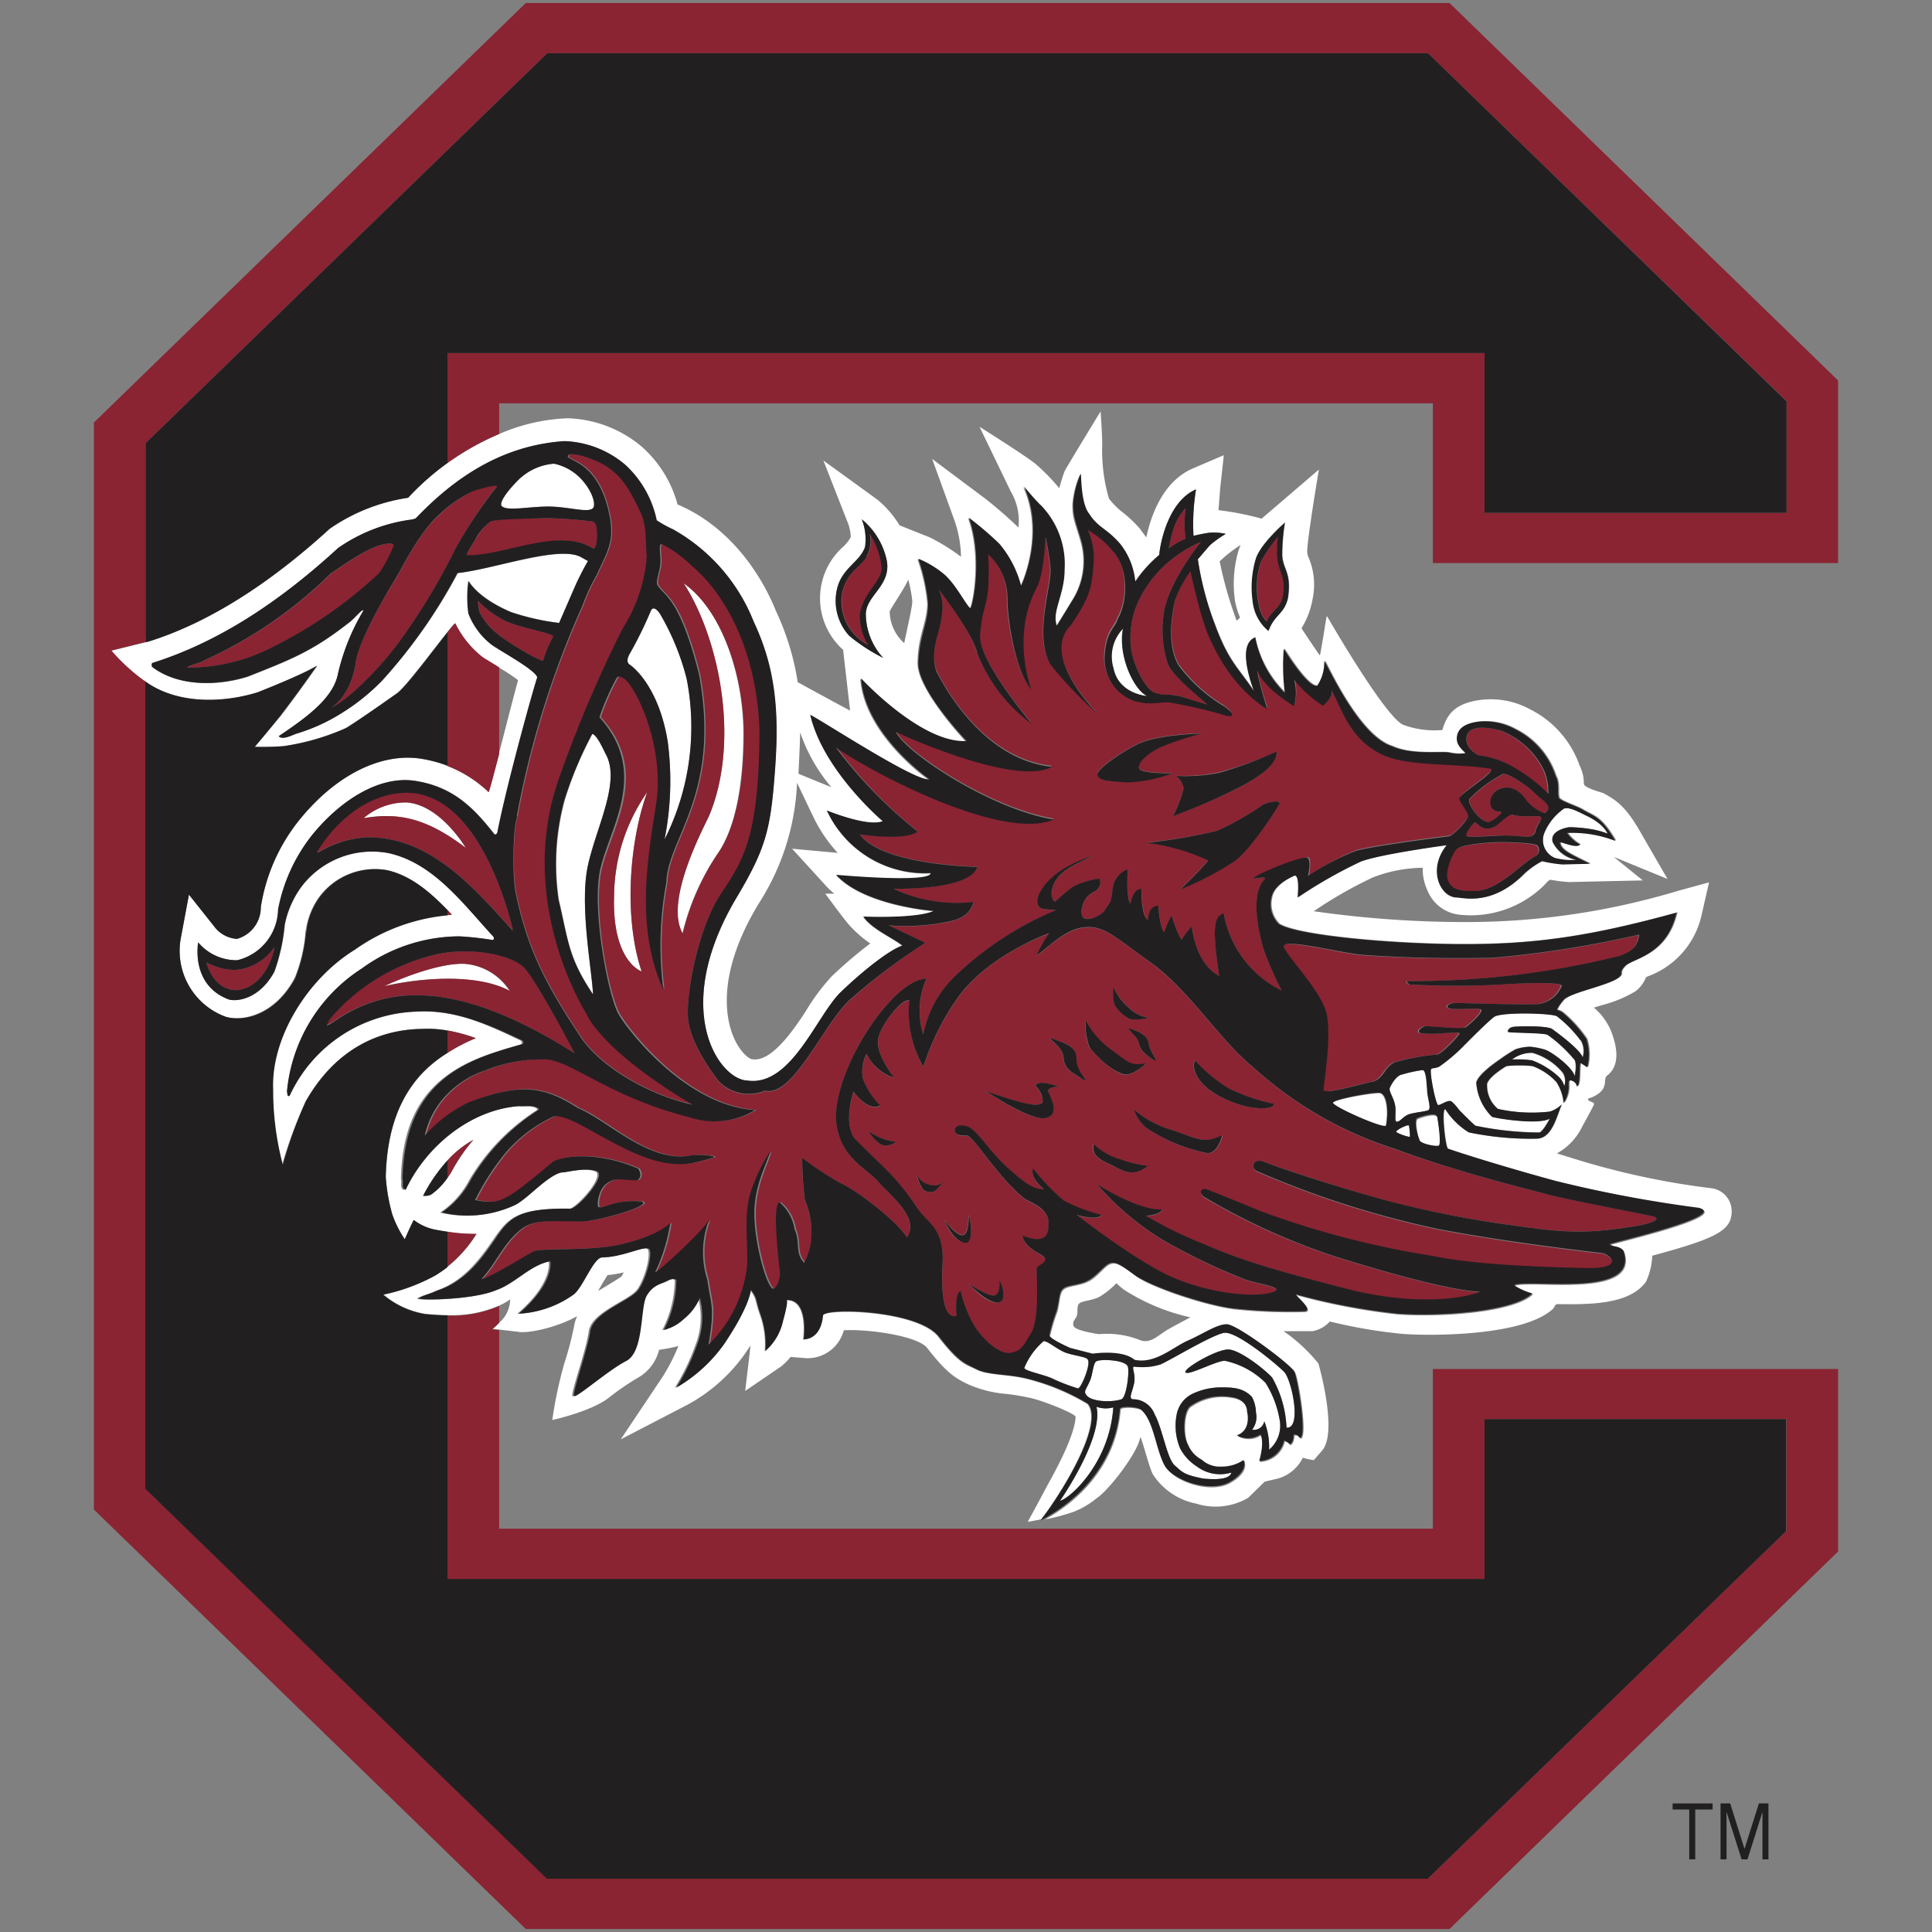 <svg height="200" width="200" viewBox="0 0 200 200" data-sanitized-data-name="Layer 1" data-name="Layer 1" id="Layer_1" xmlns="http://www.w3.org/2000/svg" xmlns:xlink="http://www.w3.org/1999/xlink"><rect x="0" y="0" width="200" height="200" fill="#808080" stroke="none"/><defs><style>.cls-1{fill:#fff;}.cls-2{fill:#8a2432;}.cls-3{fill:#221f21;}</style></defs><title>Artboard 17</title><path d="M145.21,116.67a2.73,2.73,0,0,0-.71.45c-.06.16,1.32.62,1.43.56s-.05-1-.09-1.13S145.37,116.61,145.21,116.67Z" class="cls-1"></path><path d="M115.22,69.16c.58,2.73,3.54,2.9,3.54,2.9-1.32-.59-3.06-4.11-2.54-7A4.15,4.15,0,0,0,115.22,69.16Z" class="cls-1"></path><path d="M62.67,78c-1.05-2.25-1.37-2-1.37-2a39.64,39.64,0,0,0-2.84,6.87,25.33,25.33,0,0,0-.6,10.28c1,4.35,1,5.94,3.53,9.76-.15-2.73-1.42-9.31-.52-13.37S64.32,80.81,62.67,78Z" class="cls-1"></path><path d="M60.44,49.93A5.38,5.38,0,0,0,57.35,48a5.92,5.92,0,0,0-3.7,1.66c-.75.74-1.95,2.13-1.76,2.68.46.65,2.86.07,5,.1s4.17.74,4.54.09C61.65,52.15,61.33,51,60.44,49.93Z" class="cls-1"></path><path d="M71.08,70.26a25.76,25.76,0,0,0-2.78-6.75c-.18-.26-.65-.85-.92-.26a41.06,41.06,0,0,1-2.25,4.56c-.17.29-.32.68,0,1,1,.59,3.24,3,4,8.06a31.08,31.08,0,0,1-.34,10.08A25.9,25.9,0,0,0,71.08,70.26Z" class="cls-1"></path><path d="M177.11,123a80.45,80.45,0,0,1-14-3l-1.94-.6a6.28,6.28,0,0,0,2.67-2.88c.16-.27,1.05-1.9,1.17-2.19s-.84-.3-.57-.62a3,3,0,0,0,.65-.26c1.52-.8.81-1.74,1.26-2.09a2.36,2.36,0,0,0,.45-.44c1-1.27.35-3.31-.12-4.41a6.44,6.44,0,0,0-1.68-2.2l.84-.26a12.91,12.91,0,0,0,3.49-1.45,3.46,3.46,0,0,0,1.07-1.44l.29-.13a8.77,8.77,0,0,0,5.47-6.36l.76-3.33-3.28.9a75.89,75.89,0,0,1-21.51,3.21A111.05,111.05,0,0,1,136,94.33a44.55,44.55,0,0,1,6.12-3.5,14.75,14.75,0,0,1,5.16-1,5.24,5.24,0,0,0,.48,2.33,4.05,4.05,0,0,0,3.43,2.54,10.81,10.81,0,0,0,8.6-3c.36-.36.54-.66.78-.62a14.5,14.5,0,0,0,1.87.23l7.62-.17-3-2.43,5.56,2.28-3-5.19c-1.43-2.42-2.39-3-3.61-3.68-.19-.1-2.06-.54-2.05-1a4.09,4.09,0,0,0-.44-1.87,10.34,10.34,0,0,0-5.12-5.82,8.48,8.48,0,0,0-4.91-1c-3,.32-3.73,1.64-4.18,3.14a9.33,9.33,0,0,1-4-.52c-1.84-.66-7.84-11.1-7.93-11.25s-.29,1.75-.74,4.06c-.44-.58-1.91-2.82-1.91-2.82a8.46,8.46,0,0,0,1.16-3.09,7.16,7.16,0,0,0-.38-4.13,1.78,1.78,0,0,1-.19-.72c0-1.3,1.21-8.49,1.21-8.49l-5.93,5.08a30.62,30.62,0,0,0-4.46-.88l.17-2.23.38-3.46-3.2,1.37c-3.19,1.37-4.39,5.07-4.82,7.13-.33-.41-.66-.88-.66-.88a12.48,12.48,0,0,0-2-1.86,9.34,9.34,0,0,1-1.21-1.26A17.88,17.88,0,0,1,114.1,46c0-1.17-.17-3.41-.17-3.41s-3.66,6-3.72,6.18a17.43,17.43,0,0,0-.55,1.77A21,21,0,0,0,107.17,48c-1.18-.94-5.77-3.82-5.77-3.82l3.23,6.69a6,6,0,0,1,.8,3.74,44.11,44.11,0,0,0-3.45-3l-5.48-4.1L98.85,54a11.83,11.83,0,0,1,.63,3.63,21.13,21.13,0,0,0-3.23-2l-3.13-1.25a10.52,10.52,0,0,0-2.27-2.64s-5.62-4.08-5.61-4.06l2.53,6.45a4.45,4.45,0,0,1,.3,1.47,3.65,3.65,0,0,1-.79,1,7.15,7.15,0,0,0,0,10.67L88,73.56c-1.61-.85-5.42-2.94-5.42-2.94a27.14,27.14,0,0,0-2.24-7.34c-1.87-4.61-5.33-9-10.2-11.06a12.22,12.22,0,0,0-3.73-6,12.46,12.46,0,0,0-7.63-2.92,19.41,19.41,0,0,0-7.08,1.62,27.59,27.59,0,0,0-5.35,3,27.11,27.11,0,0,0-4.08,3.6,19.21,19.21,0,0,0-8.12,3.21c-6.4,5.84-12.67,9.77-18.73,11.67l-.32.08-3.55.88a19.6,19.6,0,0,0,3.23,3c.1.08.22.14.32.21,3.38,2.41,8.12,2.2,11.63,1.11,5.34-2.12,6.14-2.77,6.14-2.77-2,2.85-3.81,5.22-3.81,5.22S27.5,76,26.34,77.31a27.21,27.21,0,0,0,3-.07,24.48,24.48,0,0,0,6.45-1.87c1.44-.87,5.31-3.62,5.35-3.65,1-.83,3.76-4.53,5.14-6.26.48-.61.8-1,.83-.92A10,10,0,0,0,50,68.09c.15.12.87.55,1.63,1a19.19,19.19,0,0,1,2,1.32c-.5,1.83-1.33,5.07-2,7.68-.5,1.9-.91,3.48-1.07,3.92a12.91,12.91,0,0,0-4.28-2.74,13.73,13.73,0,0,0-2.71-.72c-4.21-.66-9,1.76-12.71,6.46A19.08,19.08,0,0,0,27,93.9a3.39,3.39,0,0,1-2.47,3.27,3.22,3.22,0,0,1-2.2-1.09l-2.77-3.49L18.74,97a7.26,7.26,0,0,0,4.58,8.24c1.74.51,5.07-.1,7.18-4a16.14,16.14,0,0,0,1.09-4.44c0-.32.08-.62.13-.89a7.72,7.72,0,0,1,1.27-3,7.16,7.16,0,0,1,7-2.85c2.41.52,4.41,2.19,6.28,4.13l.48.51a3.88,3.88,0,0,0-.48,0,19.74,19.74,0,0,0-9.61,3.57c-4.81,3-8.67,9-8.44,14.46a30,30,0,0,0,1,7.79A45.47,45.47,0,0,1,31.65,114c2.82-5,7.1-7.43,12.05-7.5a11.4,11.4,0,0,1,2.62.17,18.31,18.31,0,0,1,2.94.8A18.17,18.17,0,0,0,46.32,109a13.53,13.53,0,0,0-2.38,1.89c-2.58,2.59-3.89,6.17-4,10.95a18.83,18.83,0,0,0,.67,3.87,11,11,0,0,0,1.3,2.6c.68-1.58.93-2,.93-2a5.27,5.27,0,0,0,2.19,1c.46.09.89.16,1.3.22a17.83,17.83,0,0,0,3,.22,13.38,13.38,0,0,1-3,3.39c-.35.27-.75.55-1.23.85a19.43,19.43,0,0,1-5.42,2A8.94,8.94,0,0,0,44,136c.67.07,1.48.12,2.36.14a12.23,12.23,0,0,0,5.35-1,6.37,6.37,0,0,0,1.1-.63,3.17,3.17,0,0,1-1.1,2.38,7.85,7.85,0,0,1-.71.67l.71.08,1.88.22c1,.22,4-.41,6.16-1.61a4.06,4.06,0,0,0-.34,1.12,33,33,0,0,1-1,3.79A45.18,45.18,0,0,0,57.17,147s3.92-.85,5.81-2.27a26.54,26.54,0,0,1,3.08-2.12,4.59,4.59,0,0,0,2.17-2.88,16.88,16.88,0,0,0,2-.39,20.73,20.73,0,0,1-1.58,3.1L64.26,149l7-3.63a17.55,17.55,0,0,0,5.83-5.19c.21-.31.41-.6.6-.9,0,.16-.55,4.71-.55,4.71l3.7-2.52a6.35,6.35,0,0,0,1-1l1.63.13a3.88,3.88,0,0,0,3.88-2.89c2.37-.15,7.64.55,8.64,1.84,2,2.6,3,3.17,4.2,3.74a12.23,12.23,0,0,0,3.88,1,21.52,21.52,0,0,1,2.33.37c1.4.24,4.93,1.69,4.94,2,0,.73-.41,2.61-2.79,6.88-.37.66-.56,1.08-2.16,4,0,0,.59-.1,1.38-.26,1.93-2.47,6.56-9.84,4.79-11.93a22.9,22.9,0,0,0-6.32-2.61c-1.87-.47-4-.36-5.17-.95s-1.76-.57-3.94-3.39-12.13-3-12-2.14c-.21,2.55-2,2.41-2,2.41s.6-4.17-1.77-4.06c.06,0,.16.29-.36,2.15a5.67,5.67,0,0,1-1.84,3.13,9,9,0,0,0-.48-3.73c-.61-1.69-.31-1.61-1-2.59-.16.91-.7,2.59-2.75,5.56a15.73,15.73,0,0,1-5.08,4.54,22.93,22.93,0,0,0,2.16-4.48,7.86,7.86,0,0,0,.27-4.81,5.59,5.59,0,0,1-1.66,2.19,4.56,4.56,0,0,1-2.07,1.13,11.47,11.47,0,0,0,1.3-5.16c-.18-.23-.53-.09-.77,0-.8.45-1.55.39-2.28,1.58s-.25,5.82-2.14,6.79-5.18,3.89-5.4,3.62,1.41-4.69,1.68-6.7,4.16-3.18,5-4.32,1.45-3.65,1.12-4.16-2.7.83-4.88.83c-1,.08-1.95,3-2.93,3.83a10.6,10.6,0,0,1-5.71,2c3.76-3.23,3.26-5.42,3.26-5.42-2.11.38-3.58,2.31-5.63,3-2.25,1-8,1.07-8,.83.59-.36,1.3-.47,1.93-.8,2.75-.89,4.44-3.08,5.94-5.26s2.32-3.3,7.8-3.22c.61.14,3.68-3.17,2.86-3.84-1.2-.52-3.33.14-3.68.08-1.5.3-3.68,2.93-5,3.45a11.57,11.57,0,0,1-7.46.7,9.08,9.08,0,0,0,3-3.35,21.67,21.67,0,0,1,7-7.25l.06-.12c-.53-.44-1.39-.23-2-.29-5.07.37-9.66,4.15-11.79,8.67-.48-.12-.21-.8-.33-1.15.09-3.59.88-7,3.41-9.54s5.8-3.47,9-4.39c.15-.11.12-.26,0-.38-3.34-1.6-6.81-3.25-10.81-3A15,15,0,0,0,30,113.4c-.3.12-.21-.29-.27-.45a17,17,0,0,1,7.76-12.7,17.26,17.26,0,0,1,10.11-3.32,33.62,33.62,0,0,1,3.43.38c.18-.08.09-.32,0-.42-3.08-3.34-6.16-7.57-10.81-8.58a9.17,9.17,0,0,0-9.07,3.58,10,10,0,0,0-1.66,3.85,19.38,19.38,0,0,1-1.07,4.85c-1.5,2.77-3.78,3.14-4.73,2.87-4-1.51-3.15-5.9-3.15-5.9a5.18,5.18,0,0,0,4.05,1.84,5.51,5.51,0,0,0,4.22-5.24,17.72,17.72,0,0,1,3.43-7.6c2.79-3.5,6.9-6.33,10.79-5.72s6,2.75,8.18,5.51c.24.15.33-.2.36-.35,1-5.16,3.82-15.15,4.1-15.88-.22-.79-3.79-2.7-4.73-3.38a7.49,7.49,0,0,1-2.4-3.23,12.5,12.5,0,0,1,0-3.37s.86,1.72,4.39,3.22a24.68,24.68,0,0,0,5,1.13l1.78-4.09s.75-1.58,1.21-2.32l-.61-.34c-2.21-1.38-9.11,1.19-12.9,1.58A54.4,54.4,0,0,1,39.6,70.41a21.9,21.9,0,0,1-4.28,3.44,19,19,0,0,1-4.57,2.08c-.38.1-1.49.74-1.9.28,3.1-2.08,5.69-4,6.15-6.52a22.46,22.46,0,0,1,2.64-6.48c-.21-.15-.93.88-1.67,1.39-3.76,2.93-6.06,3.77-10.3,5.46-3.17,1-7.25,1-9.92-1a.44.44,0,0,1,0-.39C22.92,66.38,29.26,62,35,56.73a17.15,17.15,0,0,1,7.7-2.94l.35-.11c3.95-4.16,8.86-7.58,15.41-8a10.28,10.28,0,0,1,6.25,2.42A10.71,10.71,0,0,1,68,53.86a12,12,0,0,0,1.7.94A18.92,18.92,0,0,1,78,64.34c2.19,4.71,2.67,9.12,2.22,15.27s-.9,8.11-3.91,13.22c-7,11.71-1.86,19,1.06,19.07,4.53.65,7.17-6.76,9.66-9.17s5.19-4.45,6.38-4.8c-1-.83-3.16-1.72-4.05-3,0,0,5.51.24,7.29-.59,0,0-7.19-.54-10.1-3.73,0,0,9.79.89,9.78-.19A11.2,11.2,0,0,1,85.6,83.92s4.26,1.75,5.78,1.1c0,0-6.16-5.23-7.5-11,1.31.65,11,7,12.24,6.71,0,0-6.64-4.6-7.07-10.44,0,0,6.23,6.76,10.93,6.49,0,0-5-5.29-5-8.11s1-4.24,1-6.23a19,19,0,0,0-1-4.53,10,10,0,0,1,2.79,1.71c1.17,1.1,2.09,3,2.59,3.42.33-.33,1.28-5.49-.15-9.38a34.5,34.5,0,0,1,3.16,2.7,11.13,11.13,0,0,1,2.25,4.36s2.57-5.25.3-10.29c0,0,1.18,1.39,1.8,2a8.78,8.78,0,0,1,2.4,6.61c0,2.59-1.36,4.37-.8,5.8,0,0,.35-.55,1.63-2.65a7.56,7.56,0,0,0,.9-6.14c-.54-1.89-.87-2.4-.84-3.83a9.41,9.41,0,0,1,.78-3.1c.07-.08,0,3,.88,4.14.92,1.45,1.85,1.51,3.24,3.15a7.44,7.44,0,0,1,1.52,3.88A13.08,13.08,0,0,1,120,57.45c.19-1.89,1.19-5.67,3.81-6.79a22.26,22.26,0,0,0-.26,4.81s.7-.18,1.54-.31a5.35,5.35,0,0,1,1.8.11,10.69,10.69,0,0,0-1.65,1.18c-.39.43-1.24,1.45-1.24,1.45a32.19,32.19,0,0,0,1.8,6.75c1.41,3.77,2.37,4.39,4,6.82.05,0-1.93-4.74.16-5.52a11,11,0,0,0,3.15,5.75,22.83,22.83,0,0,1-.11-4.57s2.44,4.05,3.46,3.82a4.29,4.29,0,0,0,.73-2.58c.55,1,3.67,7.8,7,8.84,2,.92,5,.51,5.86.65a4.74,4.74,0,0,0,1.77.08c-.41-.46-1.06-.92-.87-1.85s1.18-1.3,2.25-1.42a6.49,6.49,0,0,1,3.77.79,8.31,8.31,0,0,1,4.17,4.85c.48.83.09,2,.4,2.34.52.38,1.7.74,2.32,1.09,1.22.75,1.92.64,3.46,3.27a12.33,12.33,0,0,0-5-.82,4.2,4.2,0,0,0,1.32,1.19c-.23.48-2-.3-2.06-.23,0,.82,1.2,1.28,3.1,2.23l-2.8.07a13.07,13.07,0,0,1-2.15-.34,8.77,8.77,0,0,0-1.87,1.32c-3.34,3.37-6.31,2.48-7,2.44-1.66-.07-3-2.93-1-5.41,0,0-6.76.9-8.89,1.69a48.33,48.33,0,0,0-6.54,3.72s.27-2.37-.33-2.26c-.84.36-2.15,1.13-2.37,2.22a2.89,2.89,0,0,0,.74,2.77c1.85,1.21,11.88,2.11,19.19,2.11s12.95-.79,22-3.27c-1,4.45-4.53,4.73-5.32,5.52s-.06.74-.73,1.24c-1.18.84-5,1.52-5.68,2.31s-.65,1-.65,1a1.72,1.72,0,0,1,.57.26,13.3,13.3,0,0,1,2.48,2.75,5.37,5.37,0,0,1,.09,2.93l-.7-.46c-.18.27,0,2.25-.37,2.45a.77.77,0,0,0-.73-.64c-.36.15.22,1-.65,2.36a4.73,4.73,0,0,0-.76-2.2,6.46,6.46,0,0,0-2.53-1.59,12.45,12.45,0,0,0-2.71,0s-1.69,1-2,1.8a3.15,3.15,0,0,0,1.12,2.63,16.2,16.2,0,0,0,5.37.28,3,3,0,0,0,1.24-.74c-.55,1.29-1,3.54-2.62,3.54a31.34,31.34,0,0,1-7-.65,7.64,7.64,0,0,1-2.42-2.38c-.45-.23,0,4,.27,4.07,2.49.86,7.41,2.32,11.11,3.33a133.73,133.73,0,0,0,14.91,2.88c3.15.85-9.12,3.62-9.24,3.77.44.32,1,.13,1.42.65,1.74,4.88-9.09,3-11.2,3.53l-.09.08a6.85,6.85,0,0,0,1.87.83c-2,1.94-9.79,2.4-14,2.09a67.36,67.36,0,0,1-10.5-2c.15.29,1.88,1.69.89,1.75a54,54,0,0,1-7.3-.28c-2.88-.35-8.64-2.24-10.27-3.48s-2-1.37-2.56-1.2-1.24,1.2-2.15,1.73-2.16.5-2.65.87-.38,1.07-.7,2.33a18.59,18.59,0,0,0-.76,2.53c.06.38,2.16,1.3,2.16,1.3l2.33.6s3-.47,4.33.63c2.13.45,4-1.32,5.55-2s3-1.68,4-1.68,6.61,4.19,7,4.91,1.39,7.09.52,6.83a.52.52,0,0,0-.6-.3s0,.82-.41,1c-.07-.22-.57-.41-.57-.41a2.74,2.74,0,0,1-2.58,2.13c.6-2.1.12-2.75.12-2.75a2.33,2.33,0,0,1-2.43.09c1.57-.55,1.05-2.46,1.05-2.46s.09-1.29-1.71-1.51a5.63,5.63,0,0,0-4.24,1c-.68.68-.71,3-.19,3.91a3.12,3.12,0,0,0,1.43,1.57,2.83,2.83,0,0,0,2.1.73,4,4,0,0,0,2.25-.68c.49,1.23-1.3,2.19-1.3,2.19-2,1.33-6.05,0-6.92-1.71s-1.1-4.51-2.33-5.64c-.29-.38-2.23-.46-2.25-.14-.52,6.1-4.77,9.67-7.81,11.34a20.38,20.38,0,0,0,2.94-.78,8.86,8.86,0,0,0,2.33-1.37c1.3-.84,4.28-4.72,4.55-6.31.06-.39.87,2.92,1.29,3.76a6.89,6.89,0,0,0,4.5,3.07,6.65,6.65,0,0,0,5.39-.6l1.71-1.67,1.36-.32a4.11,4.11,0,0,0,2.59-2.16,5.7,5.7,0,0,0,1.14.25l.86-1c1.65-1.9-.36-8.93-.39-9a17,17,0,0,0-3.61-3.35c1.22,0,2.55,0,3,0a3.09,3.09,0,0,0,1.79-1,53,53,0,0,0,7.59,1.29c3.11.22,12.65.21,15.59-2.67,0,0,.15-.42.36-.42,3.6.06,7.51,0,9.19-2.31a7,7,0,0,0,.65-2.7c6.51-1.76,8.21-2.58,8.22-4.55A2.39,2.39,0,0,0,177.11,123ZM62.89,132a12.11,12.11,0,0,0,1.67-.28,3,3,0,0,1-.21.4c-.2.19-2,1.26-2.43,1.52C62,133.46,62.69,132.31,62.89,132ZM46.32,120.13A10.19,10.19,0,0,1,49,118a18.18,18.18,0,0,0-2.09,3,7.19,7.19,0,0,1-.54.87,7,7,0,0,1-1.63,1.69c-.34.23-.84.13-.9.17A16.89,16.89,0,0,1,46.32,120.13Zm40.4-31.84L82,87.86l3.54,3.88a8.17,8.17,0,0,0,.82.77l-.93,0s1.67,2.29,2.4,3.16a12.2,12.2,0,0,0,2.26,2,44.7,44.7,0,0,0-4,3.41,21.79,21.79,0,0,0-2.66,3.57c-1.53,2.37-3.69,5.32-5.57,5-.24,0-1.1-.57-1.79-2-.8-1.67-2.18-6.4,2.44-14.06a25,25,0,0,0,4-12.55l1.65,3.45A15.25,15.25,0,0,0,86.72,88.29Zm-.66-6.8-3.4-1.39c0-.14.16-3.18.17-4.29A17.54,17.54,0,0,0,86.06,81.49Zm5.37-13.4a18.21,18.21,0,0,1-3.53-2.3,5.38,5.38,0,0,1-1.21-5c.57-2.06,2.33-2.63,2.86-4.2a5.62,5.62,0,0,0-.34-2.86,7.51,7.51,0,0,1,2.55,4.09c.64,2.7-2.1,3.76-2.13,5.74A6.78,6.78,0,0,0,91.43,68.09Zm2.18-1.51a4.49,4.49,0,0,1-1.51-3.26c0-.2,1.59-2.48,1.92-3.32a14.15,14.15,0,0,1,.42,2.2C94.46,62.87,93.74,65.78,93.61,66.58Zm34.24-4.36a8.55,8.55,0,0,0,.52,1.71l-.35.33a40.55,40.55,0,0,1-1.76-6.15,14.27,14.27,0,0,1,2.16-1.69s-.17.47-.19.51A12.23,12.23,0,0,0,127.85,62.22Zm5.5-.32c-.38,1.65-1.43,1.71-2,3.38a4.55,4.55,0,0,1-1.63-3,10.36,10.36,0,0,1,.32-4.48c.48-1.57,3-3.75,3-3.75a21,21,0,0,0-.28,3.33C132.79,58.94,133.77,59.19,133.35,61.9Zm-12.52,75.77c-1,.6-1.73,1.46-2.81,1.06a9.29,9.29,0,0,0-4.25-.62s-2.45-.33-2.63-.84.24-.71.35-1.12-.06-.91.23-1.21,1.42-.29,2.19-.75a8.54,8.54,0,0,0,1.6-1.29c.14-.14-.05-.06.86.62a21.14,21.14,0,0,0,6.86,2.85C123,136.49,121.31,137.38,120.83,137.67Z" class="cls-1"></path><path d="M158.6,109a3.39,3.39,0,0,0-2.11.69,11.41,11.41,0,0,1,2.06.09,8.36,8.36,0,0,1,2.8,1.74,2.1,2.1,0,0,1,.56,1,1.67,1.67,0,0,0-.14-1.43A6.34,6.34,0,0,0,158.6,109Z" class="cls-1"></path><path d="M156.56,106.31c.37-.08,3.57-.16,4.09.22s2.9,2.12,3.15,2.94a2.16,2.16,0,0,0-.19-1.78,12.81,12.81,0,0,0-2.47-2.51c-.49-.32-5.77-.46-6.51.07s-3.06,2.91-3.06,2.91a17.89,17.89,0,0,1-2.64,2.25c-.53.16-.52.09-.78.2s.44,3.77.71,3.77,1.07-.61,1.38-.37a4.71,4.71,0,0,1,.76.85s1.11,1.14,1.69,1.65a33,33,0,0,0,6.61.71c.37,0,1.12-1.46,1.12-1.46-1.11.7-5.48,0-6-.17a5.52,5.52,0,0,1-1.62-3.52c.16-.93,2.5-2.46,2.5-2.46a15.43,15.43,0,0,1,1.56-1,4.8,4.8,0,0,1,1.54-.27,8,8,0,0,1,1.51.3c.71.23,2.85,1.81,3.07,2.75.18-.84.18-1.63-.14-1.84a14.07,14.07,0,0,0-2.67-2.45c-.45-.22-4-.19-4.09-.3S156.18,106.38,156.56,106.31Z" class="cls-1"></path><path d="M147.29,110.77a14.18,14.18,0,0,0-2.13.46c-.6.09-1.12,1-1.27,1.36s.31.84.5,1.66-.11,1.87.23,1.87.71-.6,1.27-.78,1.65-.27,2-.42,0-1-.08-1.72S147.69,110.85,147.29,110.77Z" class="cls-1"></path><path d="M146.94,118c-.14.45,1.66.82,2,.67s-.06-2.54-.15-3-1.62,0-2,.18S146.83,117.87,146.94,118Z" class="cls-1"></path><path d="M143.46,116.54c.3-1.73-.05-3.33-.65-3.37s-4.65.61-4.84,1S143.35,116.94,143.46,116.54Z" class="cls-1"></path><path d="M110,139.89c-.86-.44-1.59-1.08-2-1.08a7.33,7.33,0,0,0-2,2.77c.06.32,1.79.64,2.82,1.06a19,19,0,0,0,2.75,1.07c.33,0,1.4-2.55,1-3C112.43,140.4,110.87,140.32,110,139.89Z" class="cls-1"></path><path d="M115.24,145.69a2.89,2.89,0,0,1-1.74-.06c.75,3.23-3.78,9.74-3.78,9.74C110.83,155.09,114.87,151.39,115.24,145.69Z" class="cls-1"></path><path d="M117.22,144.85a2.4,2.4,0,0,1,2.3,1.56c.83,1.51,1.26,4.58,2.09,5.3s.9.94,2.92,1.35c2,.19,2.82-.09,2.93-.62a4,4,0,0,1-3.55-.62,5.06,5.06,0,0,1-1.74-1.86,6.06,6.06,0,0,1-.34-3.66,3,3,0,0,1,1.58-2,7,7,0,0,1,2.87-.68c1.24,0,2.39,0,3.32,1a3.65,3.65,0,0,1,.41,1.62,2.12,2.12,0,0,1-.4,1.76,1.08,1.08,0,0,0,1.26-.87,7.23,7.23,0,0,1,.5,2.94,3.25,3.25,0,0,0,1.08-3.16,10.48,10.48,0,0,0-1.45-3.76,8.42,8.42,0,0,0-4.2-2.28c-.86,0-3.8,1.57-4.08,1.2s3.25-2.43,4.46-2.37,3.75,2.07,4.5,2.9a11.37,11.37,0,0,1,1.49,5.19c1.58.15.6-4.7-.19-5.71-.52-.6-5-4.38-6.3-4.1s-5.37,2.73-6.54,3.26a6.37,6.37,0,0,1-2.76.23c-.26.11.23.82,0,1.79S116.84,144.69,117.22,144.85Z" class="cls-1"></path><path d="M116.09,144.85c.48-.18.83-2.58.67-3.33s-2.75-.85-3.21-.62c-.33,0-.43,1.17-.62,1.74-.26.84-.78,1.34-.56,1.64C112.72,145.13,115,145.21,116.09,144.85Z" class="cls-1"></path><path d="M162.43,85.63a15.26,15.26,0,0,1,2.4.23,8.3,8.3,0,0,1,1.55.44s-.28-.9-2-1.77c-.87-.41-1.85-1-2.45-.84a5.74,5.74,0,0,0-2.06,2.56,2,2,0,0,0,1.07,2.59,6.27,6.27,0,0,0,2.26.2,3.44,3.44,0,0,1-2.49-1.86C160.38,86.05,162,85.69,162.43,85.63Z" class="cls-1"></path><path d="M37.63,84.7c3.73-.65,6.64.1,10.58,3.07,0,0-2.59-4.43-6.1-4.7A6.72,6.72,0,0,0,37.63,84.7Z" class="cls-1"></path><path d="M39.74,102.09c4-.92,9.72-1.3,13,.5A6.09,6.09,0,0,0,48,99.77C44.76,99.71,39.74,102.09,39.74,102.09Z" class="cls-1"></path><path d="M74.46,88.1c1.4-2.19,2.47-6,2.49-12.07s-2.2-12.86-6.17-15.64c3.6,5.56,5.85,16.07,2.7,23.88-.36.94-4.8,8.86-2.85,12.39A25.49,25.49,0,0,1,74.46,88.1Z" class="cls-1"></path><path d="M63.57,92.75c-.22,6.84,2.85,7.81,2.85,7.81C64.54,94.93,65.15,87.12,67,82A19,19,0,0,0,63.57,92.75Z" class="cls-1"></path><path d="M47.15,64.54c0-.07-.35.31-.83.92V79.3A12.91,12.91,0,0,1,50.6,82c.16-.44.57-2,1.07-3.92v-9c-.76-.48-1.48-.91-1.63-1A10,10,0,0,1,47.15,64.54Z" class="cls-2"></path><path d="M190.28,39.39,150.05.31H54.43L9.72,43.74V156.27l44.71,43.42h95.62l40.23-39.08V141.72H148.33v16.53H51.67V137.69l-.71-.08a7.85,7.85,0,0,0,.71-.67v-1.75a12.23,12.23,0,0,1-5.35,1v27.28H153.68V146.9h31.26v11.56l-37.11,36H56.65L15.07,154.12V70.55c-.1-.07-.22-.13-.32-.21a19.6,19.6,0,0,1-3.23-3l3.55-.88V45.88L56.65,5.51h91.18l37.11,36V53.09H153.68V36.55H46.32V47.93a27.59,27.59,0,0,1,5.35-3V41.75h96.66V58.29h41.95Z" class="cls-2"></path><path d="M46.8,94.7l-.48-.51v.55A3.88,3.88,0,0,1,46.8,94.7Z" class="cls-2"></path><path d="M49.26,107.47a18.31,18.31,0,0,0-2.94-.8V109A18.17,18.17,0,0,1,49.26,107.47Z" class="cls-2"></path><path d="M46.32,131.11a13.38,13.38,0,0,0,3-3.39,17.83,17.83,0,0,1-3-.22Z" class="cls-2"></path><path d="M46.32,120.13v1.81a7.19,7.19,0,0,0,.54-.87A18.18,18.18,0,0,1,49,118,10.19,10.19,0,0,0,46.32,120.13Z" class="cls-2"></path><path d="M48.65,51a13.09,13.09,0,0,0-3.22,2.37c-2,1.72-3.86,5.54-4.19,6.1S37,66.13,36.8,68.85c-.6,3.38-2.54,4.44-2.54,4.44,2-.94,5.18-4.3,6.9-6.61a65.56,65.56,0,0,0,6-9.89,48.8,48.8,0,0,1,4.23-6.4C51.85,49.92,49.39,50.58,48.65,51Z" class="cls-2"></path><path d="M64.48,65.11A16.29,16.29,0,0,0,67,57.64c-.15-1.62,0-3.34-.74-4.8C65,50.1,64.17,49.19,63,48.36s-4.16-1.71-4.13-1.16,3.24.46,4.34,6.29c.49,2.66-.27,3.62-1.38,6.08a19.25,19.25,0,0,0-1.43,3.09,95.09,95.09,0,0,0-6.81,21.83c-.5,1.42-.49,6.28-.19,7.74,1.24,6.1,3.2,9.68,6.61,14.87,2,3.2,7.14,6.23,11.71,7.21-9.67-5.79-11-9.47-11-9.47s-7.51-11.71-2.64-24.77A132.17,132.17,0,0,1,64.48,65.11Z" class="cls-2"></path><path d="M50.78,54a5.61,5.61,0,0,0-1.39,1.58c-.06.15-1.2,1.8-1,1.94,3.82.09,9.44-2.95,13.05-.74.38-.08.33-1.07.4-1.36-.09-.45.08-1.19-.45-1.43a45.52,45.52,0,0,0-4.92-.36C55,53.65,51.19,53.68,50.78,54Z" class="cls-2"></path><path d="M39.3,59.32a14.87,14.87,0,0,0,1.44-2.68s.32-.42-.46-.37c-1.63.09-3.79,1.59-6,3.1a45.17,45.17,0,0,1-13,8.95c-.59.38-1.33.41-1.89.79a19.13,19.13,0,0,0,9-2.19A45.75,45.75,0,0,0,39.3,59.32Z" class="cls-2"></path><path d="M59.52,109.05s-3.65-7-5.11-8.72S48,97.93,44.38,99a20.5,20.5,0,0,0-9.05,5.14c-.47.63-1.3,1.28-1.51,2l.5-.27C39,102.62,46,100.48,59.52,109.05ZM48,99.77a6.09,6.09,0,0,1,4.81,2.82c-3.3-1.8-9-1.42-13-.5C39.74,102.09,44.76,99.71,48,99.77Z" class="cls-2"></path><path d="M130.58,58.07a8.1,8.1,0,0,0-.3,4.22c.23,1.6.9,2,.9,2,.49-1.27,1.7-1.39,1.69-3.15.06-1.58-.37-1.75-.59-3.22a9.1,9.1,0,0,1,.05-2.42A16.57,16.57,0,0,0,130.58,58.07Z" class="cls-2"></path><path d="M118,61.93a9,9,0,0,0-.89,5.35c.26,1.66,1.47,4,2.41,4.42s1.63,0,2.87.45,2.59.79,2.59.79c-1-1-3.91-3.23-4.15-4.42a11.28,11.28,0,0,1-.37-4.9c.37-3.23,3.86-7.53,3.86-7.53a13.58,13.58,0,0,0-3.85,2.52A12.86,12.86,0,0,0,118,61.93Z" class="cls-2"></path><path d="M56.25,68.35a11.73,11.73,0,0,1,1-2.4c.3-.38-3-.84-4.84-1.63a10.28,10.28,0,0,1-2.93-2.14,7.41,7.41,0,0,0,.17,1.18,6.52,6.52,0,0,0,1.86,2.25C52.4,66.43,56.17,68.65,56.25,68.35Z" class="cls-2"></path><path d="M121.64,54.3a14.91,14.91,0,0,0-.65,2.47,7.3,7.3,0,0,1,1.74-1,12.41,12.41,0,0,1-.11-1.36,14.8,14.8,0,0,1,.11-1.81A6.18,6.18,0,0,0,121.64,54.3Z" class="cls-2"></path><path d="M155.17,75.58c-1.64-.4-3.15-.41-3.32.73S153,78.17,153,78.17a9.59,9.59,0,0,1,3.88,1.41,15.8,15.8,0,0,1,3.32,2.6,5.81,5.81,0,0,0-.39-2.32A8.3,8.3,0,0,0,155.17,75.58Z" class="cls-2"></path><path d="M158.87,82.08c-.45-.49-2.62-2-3.25-1.94a13.43,13.43,0,0,0-3.49,2.6c-.11.39.39,1.17.73,1.56s.9.87,1.35.8a3.05,3.05,0,0,0,1.23-.89c.14-.19-.14-.12-.4-.19-1-.17-1-1.81.13-2.33.72-.33,1.89-.26,2.8,1.14a4.42,4.42,0,0,0,1.85,1.35c.2,0,.56-.41.5-.63C160.21,83.07,159.32,82.57,158.87,82.08Z" class="cls-2"></path><path d="M149.88,91.25c.48.9,1.2,1,2.66,1,2.48.08,5.11-3.08,6.34-3.57a.72.72,0,0,0,.19-1.12c-.22-.27-3.27-.39-4.28-.34s-3.3.22-4,.67C150.44,88.06,149.39,90.35,149.88,91.25Z" class="cls-2"></path><path d="M38,86.68c6.53-.06,11,5.15,15.06,9.6l0-.25c-.38-1.26-3.4-14-11-14-3.83,0-7.28,2.81-9.24,6.15l.18,0A10.68,10.68,0,0,1,38,86.68Zm4.12-3.61c3.51.27,6.1,4.7,6.1,4.7-3.94-3-6.85-3.72-10.58-3.07A6.72,6.72,0,0,1,42.11,83.07Z" class="cls-2"></path><path d="M155.84,86.49c1.28,0,2.37.26,2.78,0s.13-.55.8-1.49-1.37-.21-2.88-.66c-.3-.1-1.11.66-1.71,1.15-1.46.85-2-.49-2.25-.33s-1.05,1.21-.79,1.4S154.56,86.44,155.84,86.49Z" class="cls-2"></path><path d="M167.61,99c1.54-.6,1.86-1.11,2-2.2a110.37,110.37,0,0,1-15.23,2.4c-4.44.08-8.88,0-13.26-.3-2.41-.18-8.91-1.94-8.3-.76.94,1.65,4.07,4.81,4.44,7s-.09,5.34-.37,7.7c.24.51,4-.69,5.12-.86,1.18-.4,1.07-1.32,2.22-2a22.89,22.89,0,0,1,4.38-.81c.28.12,2.07-1.64,2.35-2.15.33-.34-2.82.16-3.89-.06-.73-.06.06-.74.46-.74s3.76.35,4.1.12,2-1.68,1.54-1.85-2.65.07-3.21-.1-.06-.56.67-.56,7.46.22,8.53.11a3.1,3.1,0,0,0,2.4-1.86c.18-.51-4.92-.26-6.14-.17a84.23,84.23,0,0,1-9.6,0l-.26-.18c0-.09,0-.17.09-.17A89.59,89.59,0,0,0,167.61,99Z" class="cls-2"></path><path d="M87.15,61.93a5.08,5.08,0,0,0,2.77,4.84,5.55,5.55,0,0,1-.86-3.26c.45-2.33,2.18-3.23,2.25-4.69a8,8,0,0,0-1.24-3.56,3.27,3.27,0,0,1-.34,2.36C89.1,58.75,87.33,59.38,87.15,61.93Z" class="cls-2"></path><path d="M24.36,100.41a6.28,6.28,0,0,1-3-.79s.62,2.76,3,2.88c2.31-.06,3.72-2.49,4.05-4.45A5.44,5.44,0,0,1,24.36,100.41Z" class="cls-2"></path><path d="M93.9,128.11c1-1.65-.47-3.28-2.74-5.49-1.08-1.46-3.73-2.44-4.43-5.56-1.36-5,5.46-15.78,9.18-15.73a8.14,8.14,0,0,0-.32,5.78,11.39,11.39,0,0,1,3.57-6.32,33.75,33.75,0,0,1,10.17-6.57c-1.3-.11-1.63-.06-1.86-.51-.45-.84,1-3.69,5.72-5.12-1.92.9-3.61,1.57-4.17,3.15-.45,1.18.2,1.63.2,1.63a20.85,20.85,0,0,1,1.86-1.57,8.34,8.34,0,0,1,2.76-.84,1,1,0,0,1-.18,1.06c-.22.34-.85.34-1.36,1.18-.3.53-.47,1.43-.19,1.77s1.5.07,2.18-.61c.84-1.29.67-.81.9-2.28A2.42,2.42,0,0,1,116.76,90s-.22,3,.28,3.56c.29-1.64,1.13-1.53,1.13-1.53s0,2.92.68,3.21c.11-1.58,1.07-1.46,1.07-1.46s.17,2.53.64,2.71a6.23,6.23,0,0,1,.76-1.7,10.05,10.05,0,0,0,1,2.53,8.45,8.45,0,0,1,1.07-1.41s.3,3.8,2.84,5.15c-.9-5.77-.34-6.16.46-6.5a11,11,0,0,0,6,8,32.18,32.18,0,0,1-1.91-4.39c-.49-1.69-1.36-5.61.13-7.11.42-.53-1.95.27-.9-.33s5.31-2.26,5.52-1.94.05,1.46,0,1.84A25.54,25.54,0,0,1,140.41,88c1.92-.56,9.63-1.51,9.63-1.51.34,0,2-1.7,2-2.15s-1-1.51-.91-1.8c.19-.63,4.47-3.13,3-3.09-4.16-.58-8.67-.15-11.31-1.58-3.12-1.69-3.8-4.51-4.9-6.48.22.67-.9,1.58-.9,1.58a12,12,0,0,1-3-2.7A5.15,5.15,0,0,1,134,73c-3.53-2.21-3.78-3.71-3.78-3.71-.15.53,1,4,1,4s-3.45-1.8-5.8-7c-1-1.78-2.14-7.26-2.14-7.26a12.15,12.15,0,0,0-1.57,2.93s-1.19,4.21.33,6.81A16.1,16.1,0,0,0,126.68,73c1.63,1.19.33,1,.33,1a50.94,50.94,0,0,0-6-1.41c-1.29-.06-1.91.34-3.71-.17a4.65,4.65,0,0,1-3-4.73c.17-2.55,1.08-2.79,1.36-3.77.94-1.57,1.22-5-.45-6.92a9.74,9.74,0,0,0-2.65-2.26,7.18,7.18,0,0,1,.6,3.27c-.19,2.59-.3,3.6-2.36,6.57-3.31,3.28,2.89,9.31,2.89,9.31a40.82,40.82,0,0,1-5-5.22c-1.73-3,.19-8.22,0-10a26.65,26.65,0,0,0-.52-3.24s-.12,3.64-.88,5.22a11.61,11.61,0,0,0-1.33,4.47,14.65,14.65,0,0,0,.75,6.12c-1.62-1.8-2.52-7.06-2.48-9.54a6.16,6.16,0,0,0-2-4.45,25.73,25.73,0,0,1,0,3.61c-.16,1.82-.63,2.11-.82,4.67-.37,2.55,5.37,9.31,5.37,9.31a16.7,16.7,0,0,1-5.67-7.32c-.45-2-4-6.65-4-6.65a4.53,4.53,0,0,1,.41,2.67c-.15,1.81-1.27,3.49-.6,5.79,1.13,2.36,5.2,9.26,12,9.94-3.5,1.93-14-2.65-16.16-3.6,1,2.15,9.79,8,16.33,9.06-5,2.16-17.55-4.1-22.53-7.43A47.17,47.17,0,0,0,95,86.05c-1.35,1-6,.29-6,.29,2.36,3.25,12.17,3.37,12.17,3.37C100.41,92.2,92.49,92,92.49,92a15.57,15.57,0,0,0,8.34,1.4c-.38,1-.86,1.7-2.81,2.07a22,22,0,0,1-6,.35L95.8,97.6a62.8,62.8,0,0,0-7.94,6.05c-2.81,2.76-5.81,10-8.67,9.3a4.34,4.34,0,0,1-4.81-1c-.72-1-2.91-3.87-3.15-6.46s1-9.31,3.3-12.76S78.59,87,78.74,75.56c-.27-8.09-3.47-14.11-7.09-17.08a12.34,12.34,0,0,0-3-2.16c-.45-.11-.07,1.33-.18,2.14s-.55,1.83-.23,2.18c.61,1,2.26,1.21,4.24,9.14,2.3,12.39-3.27,17-3.38,21.55a35.53,35.53,0,0,0-.31,11.11C66,96.13,67.1,89.26,68.06,83.29S66,71.1,64.75,70.23c-.24-.11-.62-.41-.8,0a25.67,25.67,0,0,0-1.75,4c5.41,5.91.77,11.92,0,16.2s.9,12.76,2,14.57,7,9.44,14.11,9.9a8.14,8.14,0,0,1-6.75.75c-8.56-2.16-12.48-6.09-15.13-6a15.53,15.53,0,0,0-6,1.12,9.88,9.88,0,0,0-4.06,2.56,8.74,8.74,0,0,0-2.25,4.2,14.56,14.56,0,0,1,4.58-3.45c5.18-2,7.66-1.73,11.26.6,3,1.19,7.51,5.92,11.86,4.88.15-.06,2.31,0,2.26.22a22.48,22.48,0,0,1-2.26.6c-3.45.6-7-1.45-10.5-3.37-1-.53-3-1.73-3.91-1.43a14.67,14.67,0,0,0-5,3.83,26.22,26.22,0,0,0-3.08,4.8c2.7.52,3.15.16,8.11-4,1.73-.82,5.37-.76,8.78.75.23.38.38.83-.07,1.2-1.7,0-2.15-.37-3.16.31s-1.12,2.63-.82,2.47c.6.16,1.65-.82,4.35-.59,1.43.36-4.26,2-6.15,2.09-4.16-.08-5.26-.22-6.76,1.21s-2.18,3.15-3.61,4.73c.83-.1,4.58-2.48,5.41-2.86s5.71,0,8.79-.68,4.58-1.57,5.33-2.25a18.11,18.11,0,0,1-1.55,5.07c.06.22,5.24-4.53,5.61-5.5a9.31,9.31,0,0,0-.21,6.32c.33,2.54.81,2.65.11,6.7a13.36,13.36,0,0,0,4-8.21c.1-2.32-.33-4.81.26-7.24a19,19,0,0,1,2.11-4.54c-.19,1-1.56,3.3-1.62,6.22s1.13,7.34,1.84,7.93c.38.28,1-1.13.75-2.1-.27-2.65-.65-6.46,0-6.81a4.51,4.51,0,0,1,1.57,2.81c.6,1.3,0,2.48,1,3.46A6.21,6.21,0,0,0,84,127.8a8.3,8.3,0,0,0-.69-3.57,37.88,37.88,0,0,1-.28-4.37,31.67,31.67,0,0,0,4.1,2.7C88.27,123,92.61,126.12,93.9,128.11Zm38.57-45c-.29.63-3,4.82-4.67,6a30.63,30.63,0,0,1-5.63,2.93,35.49,35.49,0,0,0,2.91-3,21.12,21.12,0,0,0-6.41-1.83A58.5,58.5,0,0,0,126,86a30,30,0,0,0,4.64-2.61C131,83.09,132.47,82.75,132.47,83.13Zm-.32-5.3c.09,1.57-2.63,3.13-4.86,4.2a63.34,63.34,0,0,1-5.87,2.46,12.35,12.35,0,0,0,1.11-2.88,2.05,2.05,0,0,0-.78-1.29,17.92,17.92,0,0,0,4.48-.37A42.78,42.78,0,0,0,132.15,77.83ZM118,76.9c2-.91,6.39-1,6.39-1A32.35,32.35,0,0,0,120,77.37c-1.24.65-2.16,1.43-2.11,2.08s3.48.56,3.48.56a14.52,14.52,0,0,1-4.68.95c-1.94-.09-2.94-.17-3.1-.77S116.42,77.61,118,76.9ZM66.42,100.56s-3.07-1-2.85-7.81A19,19,0,0,1,67,82C65.15,87.12,64.54,94.93,66.42,100.56Zm7.06-16.29c3.15-7.81.9-18.32-2.7-23.88C74.75,63.17,77,70,77,76s-1.09,9.88-2.49,12.07a25.49,25.49,0,0,0-3.83,8.56C68.68,93.13,73.12,85.21,73.48,84.27Z" class="cls-2"></path><path d="M130.69,120.23c2.78,1,8.93,3,12.62,4A106,106,0,0,0,156,126.76c4.5.6,7.28,1.15,12.76.23.5,0,4.05-.71,2.14-1.13s-8.38-1.62-10.75-2.23-9.49-2.37-15.64-4.63a39.61,39.61,0,0,1-14.8-8.51c-3.31-2.65-6.68-8-10.49-10.75s-4.93-3.89-6.9-3.72-3.61,1.91-5,2.93a13.23,13.23,0,0,1,1.3-2.31s-5.85,2-9.15,6.25a25.74,25.74,0,0,0-3.87,7.58,11.28,11.28,0,0,1-1.46-6.86c-.7-.28-3,2.39-3.23,4s1.65,4,1.65,4a4.91,4.91,0,0,1-2.85-2.48,4.14,4.14,0,0,0-.38,2.56,7.83,7.83,0,0,0,1.8,2.78c-1.29.7-2.77-1.43-2.77-1.43s-1.06,3.08.07,4.8c2.93,3,4.28,3.83,6.61,7.36,1.13,1.58,2.7,2,2.55,5.56-.37,6.46,1.43,5.48,1.43,5.48s-.23-2.4.45-2.55a13,13,0,0,0,1.5,3.75c1,1.43,2.55,2.86,3.76,2.63s1.37-.93,2-2c1-1.56.53-6.37.6-6.75s1.73-.75.28-1.49c-1.15-.59-1.79-1.41-1.71-1.89,0,0,2.63,1.27,2.63-.9.3-2-2-2.48-2.55-3-2.86-2.33-5.18-6.46-5.93-6.46,0,0-1,.15-1.2-.46s1-.89,1.87-.13,2,2.47,3.68,4,2.56,2.17,3.68,2.17c0,0-1.5-1.12-1.12-2.17a22.2,22.2,0,0,0,3.15,3.31,16.81,16.81,0,0,0,3.91,1.49c-.38.68-2.56,0-2.56,0s6.16,4.81,9.92,6.47,8.39,2.15,10.24,1.58-2-.95-3-1.47a63,63,0,0,1-8.16-3.93,28.21,28.21,0,0,1-6.87-5.8s4.28,2.75,6.71,2.59c-.12.56-1.64.67-1.64.67a40.71,40.71,0,0,0,5.75,2.83c4.66,2,9.16,3.19,15,4.72s11.26,1.35,13.82.31c-3.31-.16-10.19-2.15-14.87-3.61A68.11,68.11,0,0,1,124.7,124c-.63-.34-.43-1,.21-.81s2.1.83,5.78,2.33a93.22,93.22,0,0,0,17.72,4.58c4.58,1,12.76,1.17,16,1.24,3.85,0,2.26-1.48,1.35-1.57s-9.91-1.13-16.89-2.48a97.6,97.6,0,0,1-18.77-6C129.49,121,129.64,119.93,130.69,120.23Zm-39.57-1.8a3.93,3.93,0,0,1-1.2-1.34,5.93,5.93,0,0,0,2.86,1.11S91.87,118.88,91.12,118.43Zm5.36,4.95a1.06,1.06,0,0,1-1-.29,5.39,5.39,0,0,1-.6-1.46,1.91,1.91,0,0,0,1.24,1,1.34,1.34,0,0,0,1.46-.32S96.88,123.38,96.48,123.38Zm6.37,10.73c.7,0,.64-1.28.6-1.58s1.13,2.25-.19,2.32-3-2-3-2S102.15,134.15,102.85,134.11Zm-3.31-6.28c.69.13.7-1.65.73-2s.8,3-.51,2.76-2-2.31-2-2.31S98.85,127.71,99.54,127.83Zm19.77-18.18c-1-.62-1.29-1-1.43-1.74s-1.9-1.86-.52-1.3c.56.22,1.44.59,1.56,1.47S120.26,110.25,119.31,109.65Zm-4-7.43a5.56,5.56,0,0,0,1.45,2,3.61,3.61,0,0,0,2.15,1.11,4.31,4.31,0,0,1-1.9.16,3.73,3.73,0,0,1-1.62-1.5A3.83,3.83,0,0,1,115.34,102.22Zm-6.8,10.84c.23.57,1.41,2.6-.62,2.71-1.91-.11-5.86-2.82-5.86-2.82s4.06,1.47,5.13,1.41.73-.45.68-.9a2.68,2.68,0,0,0-.68-1.07c.28-.73,2.42.11,2.42.11S108.32,112.5,108.54,113.06Zm3.39-1.43c-1.24-.79-1.74-1-1.85-2.25s-2.48-2.42-.68-1.69c.74.28,2.09.56,2,1.91S113.17,112.42,111.93,111.63Zm.88-3.14a6.08,6.08,0,0,1-.39-2.77,8.77,8.77,0,0,0,2.63,3c1.86,1.34,1.9,1.64,3.6,1.4,0,0-1.47,1.39-2.35,1.12C114.38,110.59,112.72,108.31,112.81,108.49Zm2.38,12.19c-1.58-.73-2.14-1.12-2-2.25a6.41,6.41,0,0,0,2.7,1.57,11.91,11.91,0,0,0,2.87.68C117.27,121.93,116.2,121.19,115.19,120.68Zm9.85-1.29a17.67,17.67,0,0,1-6.3-2.59,4.16,4.16,0,0,1-1.3-1.92,10.53,10.53,0,0,0,4,2.14c2.69.9,3.25,1.41,5.17.51C126.56,117.53,126.17,119.39,125,119.39Zm1.64-5.69c-3.32-1.6-3.27-3.6-2.93-3.89a15.23,15.23,0,0,0,3.49,2.88,20,20,0,0,0,4.61,1.57C132,114.88,129.49,115.06,126.68,113.7Z" class="cls-2"></path><path d="M147.83,5.51H56.65L15.07,45.88V66.49l.32-.08c6.06-1.9,12.33-5.83,18.73-11.67a19.21,19.21,0,0,1,8.12-3.21,27.11,27.11,0,0,1,4.08-3.6V36.55H153.68V53.09h31.26V41.54Z" class="cls-3"></path><path d="M153.68,163.45H46.32V136.17c-.88,0-1.69-.07-2.36-.14a8.94,8.94,0,0,1-4.29-2,19.43,19.43,0,0,0,5.42-2c.48-.3.88-.58,1.23-.85V127.5c-.41-.06-.84-.13-1.3-.22a5.27,5.27,0,0,1-2.19-1s-.25.45-.93,2a11,11,0,0,1-1.3-2.6,18.83,18.83,0,0,1-.67-3.87c.12-4.78,1.43-8.36,4-10.95A13.53,13.53,0,0,1,46.32,109v-2.31a11.4,11.4,0,0,0-2.62-.17c-5,.07-9.23,2.54-12.05,7.5a45.47,45.47,0,0,0-2.37,6.56,30,30,0,0,1-1-7.79c-.23-5.42,3.63-11.51,8.44-14.46a19.74,19.74,0,0,1,9.61-3.57v-.55c-1.87-1.94-3.87-3.61-6.28-4.13a7.16,7.16,0,0,0-7,2.85,7.72,7.72,0,0,0-1.27,3c0,.27-.09.57-.13.89a16.14,16.14,0,0,1-1.09,4.44c-2.11,3.92-5.44,4.53-7.18,4A7.26,7.26,0,0,1,18.74,97l.82-4.38,2.77,3.49a3.22,3.22,0,0,0,2.2,1.09A3.39,3.39,0,0,0,27,93.9,19.08,19.08,0,0,1,30.9,85c3.75-4.7,8.5-7.12,12.71-6.46a13.73,13.73,0,0,1,2.71.72V65.46c-1.38,1.73-4.1,5.43-5.14,6.26,0,0-3.91,2.78-5.35,3.65a24.48,24.48,0,0,1-6.45,1.87,27.21,27.21,0,0,1-3,.07C27.5,76,29,74.11,29,74.11s1.85-2.37,3.81-5.22c0,0-.8.65-6.14,2.77-3.51,1.09-8.25,1.3-11.63-1.11v83.57l41.58,40.37h91.18l37.11-36V146.9H153.68Z" class="cls-3"></path><path d="M46.32,120.13a16.89,16.89,0,0,0-2.53,3.67c.06,0,.56.06.9-.17a7,7,0,0,0,1.63-1.69Z" class="cls-3"></path><path d="M121.39,117a10.53,10.53,0,0,1-4-2.14,4.16,4.16,0,0,0,1.3,1.92,17.67,17.67,0,0,0,6.3,2.59c1.13,0,1.52-1.86,1.52-1.86C124.64,118.43,124.08,117.92,121.39,117Z" class="cls-3"></path><path d="M117,105.5a4.31,4.31,0,0,0,1.9-.16,3.61,3.61,0,0,1-2.15-1.11,5.56,5.56,0,0,1-1.45-2,3.83,3.83,0,0,0,.08,1.78A3.73,3.73,0,0,0,117,105.5Z" class="cls-3"></path><path d="M109.4,107.69c-1.8-.73.57.45.68,1.69s.61,1.46,1.85,2.25-.56-.67-.5-2S110.14,108,109.4,107.69Z" class="cls-3"></path><path d="M116.3,111.2c.88.27,2.35-1.12,2.35-1.12-1.7.24-1.74-.06-3.6-1.4a8.77,8.77,0,0,1-2.63-3,6.08,6.08,0,0,0,.39,2.77C112.72,108.31,114.38,110.59,116.3,111.2Z" class="cls-3"></path><path d="M107.19,112.39a2.68,2.68,0,0,1,.68,1.07c0,.45.39.85-.68.9s-5.13-1.41-5.13-1.41,4,2.71,5.86,2.82c2-.11.85-2.14.62-2.71s1.07-.56,1.07-.56S107.47,111.66,107.19,112.39Z" class="cls-3"></path><path d="M91.12,118.43c.75.45,1.66-.23,1.66-.23a5.93,5.93,0,0,1-2.86-1.11A3.93,3.93,0,0,0,91.12,118.43Z" class="cls-3"></path><path d="M123.75,109.81c-.34.29-.39,2.29,2.93,3.89,2.81,1.36,5.29,1.18,5.17.56a20,20,0,0,1-4.61-1.57A15.23,15.23,0,0,1,123.75,109.81Z" class="cls-3"></path><path d="M130.64,83.38A30,30,0,0,1,126,86a58.5,58.5,0,0,1-7.33,1.25,21.12,21.12,0,0,1,6.41,1.83,35.49,35.49,0,0,1-2.91,3,30.63,30.63,0,0,0,5.63-2.93c1.68-1.2,4.38-5.39,4.67-6C132.47,82.75,131,83.09,130.64,83.38Z" class="cls-3"></path><path d="M116.7,81a14.52,14.52,0,0,0,4.68-.95s-3.44.08-3.48-.56.87-1.43,2.11-2.08a32.35,32.35,0,0,1,4.38-1.47s-4.34.09-6.39,1c-1.58.71-4.55,2.69-4.4,3.29S114.76,80.87,116.7,81Z" class="cls-3"></path><path d="M117.36,106.61c-1.38-.56.37.56.52,1.3s.48,1.12,1.43,1.74-.28-.68-.39-1.57S117.92,106.83,117.36,106.61Z" class="cls-3"></path><path d="M96.15,122.62a1.91,1.91,0,0,1-1.24-1,5.39,5.39,0,0,0,.6,1.46,1.06,1.06,0,0,0,1,.29c.4,0,1.13-1.08,1.13-1.08A1.34,1.34,0,0,1,96.15,122.62Z" class="cls-3"></path><path d="M113.22,118.43c-.17,1.13.39,1.52,2,2.25,1,.51,2.08,1.25,3.6,0a11.91,11.91,0,0,1-2.87-.68A6.41,6.41,0,0,1,113.22,118.43Z" class="cls-3"></path><path d="M103.26,134.85c1.32-.07.16-2.61.19-2.32s.1,1.55-.6,1.58-2.56-1.23-2.56-1.23S102,134.78,103.26,134.85Z" class="cls-3"></path><path d="M80.24,79.61c.45-6.15,0-10.56-2.22-15.27a18.92,18.92,0,0,0-8.35-9.54,12,12,0,0,1-1.7-.94,10.71,10.71,0,0,0-3.28-5.78,10.28,10.28,0,0,0-6.25-2.42c-6.55.44-11.46,3.86-15.41,8l-.35.11A17.15,17.15,0,0,0,35,56.73C29.26,62,22.92,66.38,15.75,68.63a.44.44,0,0,0,0,.39c2.67,2.08,6.75,2,9.92,1,4.24-1.69,6.54-2.53,10.3-5.46.74-.51,1.46-1.54,1.67-1.39A22.46,22.46,0,0,0,35,69.69c-.46,2.49-3.05,4.44-6.15,6.52.41.46,1.52-.18,1.9-.28a19,19,0,0,0,4.57-2.08,21.9,21.9,0,0,0,4.28-3.44,54.4,54.4,0,0,0,7.75-11.09c3.79-.39,10.69-3,12.9-1.58l.61.34c-.46.74-1.21,2.32-1.21,2.32l-1.78,4.09a24.68,24.68,0,0,1-5-1.13c-3.53-1.5-4.39-3.22-4.39-3.22a12.5,12.5,0,0,0,0,3.37,7.49,7.49,0,0,0,2.4,3.23c.94.68,4.51,2.59,4.73,3.38-.28.73-3.07,10.72-4.1,15.88,0,.15-.12.5-.36.35C49,83.59,46.87,81.46,43,80.84s-8,2.22-10.79,5.72a17.72,17.72,0,0,0-3.43,7.6,5.51,5.51,0,0,1-4.22,5.24,5.18,5.18,0,0,1-4.05-1.84s-.83,4.39,3.15,5.9c.95.27,3.23-.1,4.73-2.87a19.38,19.38,0,0,0,1.07-4.85,10,10,0,0,1,1.66-3.85,9.17,9.17,0,0,1,9.07-3.58c4.65,1,7.73,5.24,10.81,8.58.12.1.21.34,0,.42a33.62,33.62,0,0,0-3.43-.38,17.26,17.26,0,0,0-10.11,3.32A17,17,0,0,0,29.7,113c.06.16,0,.57.27.45a15,15,0,0,1,13.3-8.74c4-.2,7.47,1.45,10.81,3,.12.12.15.27,0,.38-3.23.92-6.5,1.85-9,4.39s-3.32,6-3.41,9.54c.12.35-.15,1,.33,1.15,2.13-4.52,6.72-8.3,11.79-8.67.65.06,1.51-.15,2,.29l-.06.12a21.67,21.67,0,0,0-7,7.25,9.08,9.08,0,0,1-3,3.35,11.57,11.57,0,0,0,7.46-.7c1.28-.52,3.46-3.15,5-3.45.35.06,2.48-.6,3.68-.08.82.67-2.25,4-2.86,3.84-5.48-.08-6.3,1-7.8,3.22s-3.19,4.37-5.94,5.26c-.63.33-1.34.44-1.93.8,0,.24,5.72.15,8-.83,2-.68,3.52-2.61,5.63-3,0,0,.5,2.19-3.26,5.42a10.6,10.6,0,0,0,5.71-2c1-.84,2-3.75,2.93-3.83,2.18,0,4.55-1.32,4.88-.83s-.3,3-1.12,4.16-4.69,2.33-5,4.32-1.89,6.43-1.68,6.7,3.51-2.65,5.4-3.62,1.41-5.61,2.14-6.79,1.48-1.13,2.28-1.58c.24-.09.59-.23.77,0a11.47,11.47,0,0,1-1.3,5.16,4.56,4.56,0,0,0,2.07-1.13,5.59,5.59,0,0,0,1.66-2.19,7.86,7.86,0,0,1-.27,4.81,22.93,22.93,0,0,1-2.16,4.48A15.73,15.73,0,0,0,75,139.09c2-3,2.59-4.65,2.75-5.56.72,1,.42.9,1,2.59a9,9,0,0,1,.48,3.73,5.67,5.67,0,0,0,1.84-3.13c.52-1.86.42-2.12.36-2.15,2.37-.11,1.77,4.06,1.77,4.06s1.74.14,2-2.41c-.15-.9,9.8-.67,12,2.14s2.78,2.79,3.94,3.39,3.3.48,5.17.95a22.9,22.9,0,0,1,6.32,2.61c1.77,2.09-2.86,9.46-4.79,11.93l-.13.16.41-.22c3-1.67,7.29-5.24,7.81-11.34,0-.32,2-.24,2.25.14,1.23,1.13,1.46,3.94,2.33,5.64s5,3,6.92,1.71c0,0,1.79-1,1.3-2.19a4,4,0,0,1-2.25.68,2.83,2.83,0,0,1-2.1-.73,3.12,3.12,0,0,1-1.43-1.57c-.52-.94-.49-3.23.19-3.91a5.63,5.63,0,0,1,4.24-1c1.8.22,1.71,1.51,1.71,1.51s.52,1.91-1.05,2.46a2.33,2.33,0,0,0,2.43-.09s.48.65-.12,2.75a2.74,2.74,0,0,0,2.58-2.13s.5.19.57.41c.45-.19.41-1,.41-1a.52.52,0,0,1,.6.3c.87.26-.19-6.12-.52-6.83s-5.94-4.92-7-4.91-2.44,1-4,1.68-3.42,2.48-5.55,2c-1.28-1.1-4.33-.63-4.33-.63l-2.33-.6s-2.1-.92-2.16-1.3a18.59,18.59,0,0,1,.76-2.53c.32-1.26.22-1.95.7-2.33s1.73-.32,2.65-.87,1.61-1.56,2.15-1.73.92,0,2.56,1.2,7.39,3.13,10.27,3.48a54,54,0,0,0,7.3.28c1-.06-.74-1.46-.89-1.75a67.36,67.36,0,0,0,10.5,2c4.2.31,12-.15,14-2.09a6.85,6.85,0,0,1-1.87-.83l.09-.08c2.11-.54,12.94,1.35,11.2-3.53-.44-.52-1-.33-1.42-.65.12-.15,12.39-2.92,9.24-3.77A133.73,133.73,0,0,1,161,122.24c-3.7-1-8.62-2.47-11.11-3.33-.29-.12-.72-4.3-.27-4.07a7.64,7.64,0,0,0,2.42,2.38,31.34,31.34,0,0,0,7,.65c1.59,0,2.07-2.25,2.62-3.54a3,3,0,0,1-1.24.74,16.2,16.2,0,0,1-5.37-.28,3.15,3.15,0,0,1-1.12-2.63c.28-.83,2-1.8,2-1.8a12.45,12.45,0,0,1,2.71,0A6.46,6.46,0,0,1,161.1,112a4.73,4.73,0,0,1,.76,2.2c.87-1.39.29-2.21.65-2.36a.77.77,0,0,1,.73.64c.4-.2.19-2.18.37-2.45l.7.46a5.37,5.37,0,0,0-.09-2.93,13.3,13.3,0,0,0-2.48-2.75,1.72,1.72,0,0,0-.57-.26s0-.21.65-1,4.5-1.47,5.68-2.31c.67-.5-.06-.45.73-1.24s4.28-1.07,5.32-5.52c-9,2.48-14.67,3.27-22,3.27s-17.34-.9-19.19-2.11a2.89,2.89,0,0,1-.74-2.77c.22-1.09,1.53-1.86,2.37-2.22.6-.11.33,2.26.33,2.26a48.33,48.33,0,0,1,6.54-3.72c2.13-.79,8.89-1.69,8.89-1.69-2,2.48-.68,5.34,1,5.41.71,0,3.68.93,7-2.44a8.77,8.77,0,0,1,1.87-1.32,13.07,13.07,0,0,0,2.15.34l2.8-.07c-1.9-.95-3.06-1.41-3.1-2.23.08-.07,1.83.71,2.06.23a4.2,4.2,0,0,1-1.32-1.19,12.33,12.33,0,0,1,5,.82c-1.54-2.63-2.24-2.52-3.46-3.27-.62-.35-1.8-.71-2.32-1.09-.31-.3.08-1.51-.4-2.34a8.31,8.31,0,0,0-4.17-4.85,6.49,6.49,0,0,0-3.77-.79c-1.07.12-2.06.48-2.25,1.42s.46,1.39.87,1.85a4.74,4.74,0,0,1-1.77-.08c-.91-.14-3.87.27-5.86-.65-3.29-1-6.41-7.88-7-8.84a4.29,4.29,0,0,1-.73,2.58c-1,.23-3.46-3.82-3.46-3.82a22.83,22.83,0,0,0,.11,4.57A11,11,0,0,1,129.94,66c-2.09.78-.11,5.49-.16,5.52-1.64-2.43-2.6-3-4-6.82A32.19,32.19,0,0,1,124,57.9s.85-1,1.24-1.45a10.69,10.69,0,0,1,1.65-1.18,5.35,5.35,0,0,0-1.8-.11c-.84.13-1.54.31-1.54.31a22.26,22.26,0,0,1,.26-4.81c-2.62,1.12-3.62,4.9-3.81,6.79a13.08,13.08,0,0,0-2.47,2.77A7.44,7.44,0,0,0,116,56.34c-1.39-1.64-2.32-1.7-3.24-3.15-.91-1.1-.81-4.22-.88-4.14a9.41,9.41,0,0,0-.78,3.1c0,1.43.3,1.94.84,3.83a7.56,7.56,0,0,1-.9,6.14c-1.28,2.1-1.63,2.65-1.63,2.65-.56-1.43.8-3.21.8-5.8a8.78,8.78,0,0,0-2.4-6.61c-.62-.56-1.8-2-1.8-2,2.27,5-.3,10.29-.3,10.29a11.13,11.13,0,0,0-2.25-4.36,34.5,34.5,0,0,0-3.16-2.7c1.43,3.89.48,9,.15,9.38-.5-.44-1.42-2.32-2.59-3.42a10,10,0,0,0-2.79-1.71,19,19,0,0,1,1,4.53c.08,2-.9,3.42-1,6.23s5,8.11,5,8.11c-4.7.27-10.93-6.49-10.93-6.49.43,5.84,7.07,10.44,7.07,10.44C94.9,81,85.19,74.65,83.88,74c1.34,5.79,7.5,11,7.5,11-1.52.65-5.78-1.1-5.78-1.1a11.2,11.2,0,0,0,10.75,6.47c0,1.08-9.78.19-9.78.19,2.91,3.19,10.1,3.73,10.1,3.73-1.78.83-7.29.59-7.29.59.89,1.31,3.07,2.2,4.05,3-1.19.35-3.88,2.4-6.38,4.8s-5.13,9.82-9.66,9.17c-2.92-.05-8.11-7.36-1.06-19.07C79.34,87.72,79.79,85.77,80.24,79.61ZM24.36,102.5c-2.37-.12-3-2.88-3-2.88a6.28,6.28,0,0,0,3,.79,5.44,5.44,0,0,0,4.05-2.36C28.08,100,26.67,102.44,24.36,102.5Zm43.94-39a25.76,25.76,0,0,1,2.78,6.75A25.9,25.9,0,0,1,68.79,86.9a31.08,31.08,0,0,0,.34-10.08c-.79-5-3.08-7.47-4-8.06-.29-.27-.14-.66,0-1a41.06,41.06,0,0,0,2.25-4.56C67.65,62.66,68.12,63.25,68.3,63.51ZM53.65,49.7A5.92,5.92,0,0,1,57.35,48a5.38,5.38,0,0,1,3.09,1.89c.89,1.09,1.21,2.22,1,2.64-.37.65-2.48-.06-4.54-.09s-4.53.55-5-.1C51.7,51.83,52.9,50.44,53.65,49.7ZM28.34,66.92a19.13,19.13,0,0,1-9,2.19c.56-.38,1.3-.41,1.89-.79a45.17,45.17,0,0,0,13-8.95c2.22-1.51,4.38-3,6-3.1.78-.05.46.37.46.37a14.87,14.87,0,0,1-1.44,2.68A45.75,45.75,0,0,1,28.34,66.92ZM47.15,56.79a65.56,65.56,0,0,1-6,9.89c-1.72,2.31-4.92,5.67-6.9,6.61,0,0,1.94-1.06,2.54-4.44.23-2.72,4.12-8.88,4.44-9.43s2.23-4.38,4.19-6.1A13.09,13.09,0,0,1,48.65,51c.74-.37,3.2-1,2.73-.56A48.8,48.8,0,0,0,47.15,56.79Zm1.22.68c-.18-.14,1-1.79,1-1.94A5.61,5.61,0,0,1,50.78,54c.41-.27,4.19-.3,5.67-.37a45.52,45.52,0,0,1,4.92.36c.53.24.36,1,.45,1.43-.07.29,0,1.28-.4,1.36C57.81,54.52,52.19,57.56,48.37,57.47Zm3.13,8.14a6.52,6.52,0,0,1-1.86-2.25,7.41,7.41,0,0,1-.17-1.18,10.28,10.28,0,0,0,2.93,2.14c1.8.79,5.14,1.25,4.84,1.63a11.73,11.73,0,0,0-1,2.4C56.17,68.65,52.4,66.43,51.5,65.61Zm2,18.88a95.09,95.09,0,0,1,6.81-21.83,19.25,19.25,0,0,1,1.43-3.09c1.11-2.46,1.87-3.42,1.38-6.08-1.1-5.83-4.43-5.73-4.34-6.29s2.93.32,4.13,1.16,2,1.74,3.3,4.48c.77,1.46.59,3.18.74,4.8a16.29,16.29,0,0,1-2.52,7.47,132.17,132.17,0,0,0-6.4,15c-4.87,13.06,2.64,24.77,2.64,24.77s1.29,3.68,11,9.47c-4.57-1-9.7-4-11.71-7.21-3.41-5.19-5.37-8.77-6.61-14.87C53.06,90.77,53.05,85.91,53.55,84.49Zm7.84,18.4c-2.55-3.82-2.48-5.41-3.53-9.76a25.33,25.33,0,0,1,.6-10.28A39.64,39.64,0,0,1,61.3,76s.32-.27,1.37,2c1.65,2.85-.9,7.51-1.8,11.56S61.24,100.16,61.39,102.89ZM38,86.68a10.68,10.68,0,0,0-5,1.54l-.18,0c2-3.34,5.41-6.12,9.24-6.15,7.62,0,10.64,12.74,11,14l0,.25C49,91.83,44.52,86.62,38,86.68Zm-3.67,19.25-.5.27c.21-.77,1-1.42,1.51-2A20.5,20.5,0,0,1,44.38,99c3.57-1.08,8.57-.35,10,1.32s5.11,8.72,5.11,8.72C46,100.48,39,102.62,34.32,105.93Zm75.4,49.44s4.53-6.51,3.78-9.74a2.89,2.89,0,0,0,1.74.06C114.87,151.39,110.83,155.09,109.72,155.37Zm7.66-13.9a6.37,6.37,0,0,0,2.76-.23c1.17-.53,5.22-3,6.54-3.26s5.78,3.5,6.3,4.1c.79,1,1.77,5.86.19,5.71a11.37,11.37,0,0,0-1.49-5.19c-.75-.83-3.3-2.84-4.5-2.9s-4.75,2-4.46,2.37,3.22-1.24,4.08-1.2a8.42,8.42,0,0,1,4.2,2.28,10.48,10.48,0,0,1,1.45,3.76,3.25,3.25,0,0,1-1.08,3.16,7.23,7.23,0,0,0-.5-2.94,1.08,1.08,0,0,1-1.26.87,2.12,2.12,0,0,0,.4-1.76,3.65,3.65,0,0,0-.41-1.62c-.93-1-2.08-1-3.32-1a7,7,0,0,0-2.87.68,3,3,0,0,0-1.58,2,6.06,6.06,0,0,0,.34,3.66,5.06,5.06,0,0,0,1.74,1.86,4,4,0,0,0,3.55.62c-.11.53-.94.81-2.93.62-2-.41-2.1-.63-2.92-1.35s-1.26-3.79-2.09-5.3a2.4,2.4,0,0,0-2.3-1.56c-.38-.16-.06-.61.16-1.59S117.12,141.58,117.38,141.47Zm-3.83-.57c.46-.23,3.06-.13,3.21.62s-.19,3.15-.67,3.33c-1,.36-3.37.28-3.72-.57-.22-.3.3-.8.56-1.64C113.12,142.07,113.22,140.94,113.55,140.9Zm-3.55-1c.87.43,2.43.51,2.6.84.38.43-.69,3-1,3a19,19,0,0,1-2.75-1.07c-1-.42-2.76-.74-2.82-1.06a7.33,7.33,0,0,1,2-2.77C108.41,138.81,109.14,139.45,110,139.89Zm50.15-16.26c2.37.61,8.83,1.82,10.75,2.23s-1.64,1.13-2.14,1.13c-5.48.92-8.26.37-12.76-.23a106,106,0,0,1-12.69-2.55c-3.69-1-9.84-2.93-12.62-4-1.05-.3-1.2.75-.6,1a97.6,97.6,0,0,0,18.77,6c7,1.35,16,2.38,16.89,2.48s2.5,1.59-1.35,1.57c-3.23-.07-11.41-.26-16-1.24a93.22,93.22,0,0,1-17.72-4.58c-3.68-1.5-5.14-2.11-5.78-2.33s-.84.47-.21.81a68.11,68.11,0,0,0,13.65,6.18c4.68,1.46,11.56,3.45,14.87,3.61-2.56,1-7.95,1.22-13.82-.31s-10.37-2.68-15-4.72a40.71,40.71,0,0,1-5.75-2.83s1.52-.11,1.64-.67c-2.43.16-6.71-2.59-6.71-2.59a28.21,28.21,0,0,0,6.87,5.8,63,63,0,0,0,8.16,3.93c1,.52,4.91.92,3,1.47s-6.49.06-10.24-1.58-9.92-6.47-9.92-6.47,2.18.68,2.56,0a16.81,16.81,0,0,1-3.91-1.49,22.2,22.2,0,0,1-3.15-3.31c-.38,1,1.12,2.17,1.12,2.17-1.12,0-2-.67-3.68-2.17s-2.77-3.23-3.68-4-2-.46-1.87.13,1.2.46,1.2.46c.75,0,3.07,4.13,5.93,6.46.6.52,2.85,1,2.55,3,0,2.17-2.63.9-2.63.9-.08.48.56,1.3,1.71,1.89,1.45.74-.2,1.12-.28,1.49s.37,5.19-.6,6.75c-.65,1-.83,1.74-2,2s-2.78-1.2-3.76-2.63a13,13,0,0,1-1.5-3.75c-.68.15-.45,2.55-.45,2.55s-1.8,1-1.43-5.48c.15-3.53-1.42-4-2.55-5.56-2.33-3.53-3.68-4.35-6.61-7.36-1.13-1.72-.07-4.8-.07-4.8s1.48,2.13,2.77,1.43a7.83,7.83,0,0,1-1.8-2.78,4.14,4.14,0,0,1,.38-2.56,4.91,4.91,0,0,0,2.85,2.48s-1.92-2.43-1.65-4,2.53-4.29,3.23-4a11.28,11.28,0,0,0,1.46,6.86,25.74,25.74,0,0,1,3.87-7.58c3.3-4.2,9.15-6.25,9.15-6.25a13.23,13.23,0,0,0-1.3,2.31c1.4-1,3-2.76,5-2.93s3.09,1,6.9,3.72,7.18,8.1,10.49,10.75a39.61,39.61,0,0,0,14.8,8.51C150.66,121.26,157.77,123,160.15,123.63ZM138,114.13c.19-.35,4.13-1.11,4.84-1s.95,1.64.65,3.37C143.35,116.94,137.79,114.46,138,114.13Zm9.88.79c-.31.15-1.39.23-2,.42s-.93.78-1.27.78,0-1.05-.23-1.87-.65-1.33-.5-1.66.67-1.27,1.27-1.36a14.18,14.18,0,0,1,2.13-.46c.4.08.4,1.76.48,2.43S148.15,114.78,147.85,114.92Zm.9.67c.09.49.44,2.88.15,3s-2.1-.22-2-.67c-.11-.08-.64-2-.22-2.18S148.65,115.09,148.75,115.59Zm-2.82,2.09c-.11.06-1.49-.4-1.43-.56a2.73,2.73,0,0,1,.71-.45c.16-.06.6-.3.63-.12S146,117.63,145.93,117.68Zm16-5.18a2.1,2.1,0,0,0-.56-1,8.36,8.36,0,0,0-2.8-1.74,11.41,11.41,0,0,0-2.06-.09,3.39,3.39,0,0,1,2.11-.69,6.34,6.34,0,0,1,3.17,2.08A1.67,1.67,0,0,1,161.91,112.5Zm1.7-4.81a2.16,2.16,0,0,1,.19,1.78c-.25-.82-2.63-2.56-3.15-2.94s-3.72-.3-4.09-.22-.56.41-.49.52,3.64.08,4.09.3a14.07,14.07,0,0,1,2.67,2.45c.32.21.32,1,.14,1.84-.22-.94-2.36-2.52-3.07-2.75a8,8,0,0,0-1.51-.3,4.8,4.8,0,0,0-1.54.27,15.43,15.43,0,0,0-1.56,1s-2.34,1.53-2.5,2.46a5.52,5.52,0,0,0,1.62,3.52c.53.18,4.9.87,6,.17,0,0-.75,1.46-1.12,1.46a33,33,0,0,1-6.61-.71c-.58-.51-1.69-1.65-1.69-1.65a4.71,4.71,0,0,0-.76-.85c-.31-.24-1.12.37-1.38.37s-1-3.66-.71-3.77.25,0,.78-.2a17.89,17.89,0,0,0,2.64-2.25s2.33-2.37,3.06-2.91,6-.39,6.51-.07A12.81,12.81,0,0,1,163.61,107.69Zm-22.46-8.84c4.38.32,8.82.38,13.26.3a110.37,110.37,0,0,0,15.23-2.4c-.17,1.09-.49,1.6-2,2.2a89.59,89.59,0,0,1-21.93,2.61c-.09,0-.13.08-.09.17l.26.18a84.23,84.23,0,0,0,9.6,0c1.22-.09,6.32-.34,6.14.17a3.1,3.1,0,0,1-2.4,1.86c-1.07.11-7.8-.11-8.53-.11s-1.23.39-.67.56,2.76-.07,3.21.1-1.2,1.63-1.54,1.85-3.7-.12-4.1-.12-1.19.68-.46.74c1.07.22,4.22-.28,3.89.06-.28.51-2.07,2.27-2.35,2.15a22.89,22.89,0,0,0-4.38.81c-1.15.65-1,1.57-2.22,2-1.13.17-4.88,1.37-5.12.86.28-2.36.74-5.48.37-7.7s-3.5-5.39-4.44-7C132.24,96.91,138.74,98.67,141.15,98.85Zm17.73-10.19c-1.23.49-3.86,3.65-6.34,3.57-1.46,0-2.18-.08-2.66-1s.56-3.19.94-3.38c.67-.45,3-.63,4-.67s4.06.07,4.28.34A.72.72,0,0,1,158.88,88.66Zm.54-3.66c-.67.94-.39,1.22-.8,1.49s-1.5,0-2.78,0-3.79.26-4.05.07.57-1.26.79-1.4.79,1.18,2.25.33c.6-.49,1.41-1.25,1.71-1.15C158.05,84.79,160.1,84.06,159.42,85Zm2.51-1.31c.6-.15,1.58.43,2.45.84,1.72.87,2,1.77,2,1.77a8.3,8.3,0,0,0-1.55-.44,15.26,15.26,0,0,0-2.4-.23c-.48.06-2.05.42-1.72,1.55A3.44,3.44,0,0,0,163.2,89a6.27,6.27,0,0,1-2.26-.2,2,2,0,0,1-1.07-2.59A5.74,5.74,0,0,1,161.93,83.69Zm-2.11.49A4.42,4.42,0,0,1,158,82.83c-.91-1.4-2.08-1.47-2.8-1.14C154,82.21,154,83.85,155,84c.26.07.54,0,.4.19a3.05,3.05,0,0,1-1.23.89c-.45.07-1-.4-1.35-.8s-.84-1.17-.73-1.56a13.43,13.43,0,0,1,3.49-2.6c.63-.11,2.8,1.45,3.25,1.94s1.34,1,1.45,1.47C160.38,83.77,160,84.22,159.82,84.18Zm-4.65-8.6a8.3,8.3,0,0,1,4.67,4.28,5.81,5.81,0,0,1,.39,2.32,15.8,15.8,0,0,0-3.32-2.6A9.59,9.59,0,0,0,153,78.17s-1.36-.71-1.18-1.86S153.53,75.18,155.17,75.58ZM121.64,54.3a6.18,6.18,0,0,1,1.09-1.7,14.8,14.8,0,0,0-.11,1.81,12.41,12.41,0,0,0,.11,1.36,7.3,7.3,0,0,0-1.74,1A14.91,14.91,0,0,1,121.64,54.3ZM118,61.93a12.86,12.86,0,0,1,2.47-3.32,13.58,13.58,0,0,1,3.85-2.52s-3.49,4.3-3.86,7.53a11.28,11.28,0,0,0,.37,4.9c.24,1.19,3.12,3.47,4.15,4.42,0,0-1.35-.39-2.59-.79s-1.93-.08-2.87-.45-2.15-2.76-2.41-4.42A9,9,0,0,1,118,61.93Zm.81,10.13s-3-.17-3.54-2.9a4.15,4.15,0,0,1,1-4.09C115.7,68,117.44,71.47,118.76,72.06ZM71.23,105.44c.24,2.59,2.43,5.49,3.15,6.46a4.34,4.34,0,0,0,4.81,1c2.86.7,5.86-6.54,8.67-9.3A62.8,62.8,0,0,1,95.8,97.6L92,95.79a22,22,0,0,0,6-.35c2-.37,2.43-1.1,2.81-2.07A15.57,15.57,0,0,1,92.49,92s7.92.23,8.68-2.26c0,0-9.81-.12-12.17-3.37,0,0,4.68.74,6-.29a47.17,47.17,0,0,1-8.45-8.67c5,3.33,17.55,9.59,22.53,7.43-6.54-1.08-15.31-6.91-16.33-9.06,2.16,1,12.66,5.53,16.16,3.6-6.76-.68-10.83-7.58-12-9.94-.67-2.3.45-4,.6-5.79A4.53,4.53,0,0,0,97.17,61s3.6,4.66,4,6.65a16.7,16.7,0,0,0,5.67,7.32s-5.74-6.76-5.37-9.31c.19-2.56.66-2.85.82-4.67a25.73,25.73,0,0,0,0-3.61,6.16,6.16,0,0,1,2,4.45c0,2.48.86,7.74,2.48,9.54a14.65,14.65,0,0,1-.75-6.12,11.61,11.61,0,0,1,1.33-4.47c.76-1.58.88-5.22.88-5.22a26.65,26.65,0,0,1,.52,3.24c.16,1.76-1.76,7,0,10a40.82,40.82,0,0,0,5,5.22s-6.2-6-2.89-9.31c2.06-3,2.17-4,2.36-6.57a7.18,7.18,0,0,0-.6-3.27,9.74,9.74,0,0,1,2.65,2.26c1.67,1.94,1.39,5.35.45,6.92-.28,1-1.19,1.22-1.36,3.77a4.65,4.65,0,0,0,3,4.73c1.8.51,2.42.11,3.71.17a50.94,50.94,0,0,1,6,1.41s1.3.17-.33-1A16.1,16.1,0,0,1,122,68.88c-1.52-2.6-.33-6.81-.33-6.81a12.15,12.15,0,0,1,1.57-2.93s1.16,5.48,2.14,7.26c2.35,5.18,5.8,7,5.8,7s-1.11-3.52-1-4c0,0,.25,1.5,3.78,3.71a5.15,5.15,0,0,0,0-2.75,12,12,0,0,0,3,2.7s1.12-.91.9-1.58c1.1,2,1.78,4.79,4.9,6.48,2.64,1.43,7.15,1,11.31,1.58,1.49,0-2.79,2.46-3,3.09-.08.29.85,1.35.91,1.8s-1.64,2.15-2,2.15c0,0-7.71.95-9.63,1.51a25.54,25.54,0,0,0-4.95,2.59c.09-.38.3-1.45,0-1.84S131,90.11,130,90.71s1.32-.2.9.33c-1.49,1.5-.62,5.42-.13,7.11a32.18,32.18,0,0,0,1.91,4.39,11,11,0,0,1-6-8c-.8.34-1.36.73-.46,6.5-2.54-1.35-2.84-5.15-2.84-5.15a8.45,8.45,0,0,0-1.07,1.41,10.05,10.05,0,0,1-1-2.53,6.23,6.23,0,0,0-.76,1.7c-.47-.18-.64-2.71-.64-2.71s-1-.12-1.07,1.46c-.73-.29-.68-3.21-.68-3.21s-.84-.11-1.13,1.53c-.5-.52-.28-3.56-.28-3.56a2.42,2.42,0,0,0-1.57,2.09c-.23,1.47-.06,1-.9,2.28-.68.68-1.9,1-2.18.61s-.11-1.24.19-1.77c.51-.84,1.14-.84,1.36-1.18a1,1,0,0,0,.18-1.06,8.34,8.34,0,0,0-2.76.84,20.85,20.85,0,0,0-1.86,1.57s-.65-.45-.2-1.63c.56-1.58,2.25-2.25,4.17-3.15-4.76,1.43-6.17,4.28-5.72,5.12.23.45.56.4,1.86.51a33.75,33.75,0,0,0-10.17,6.57,11.39,11.39,0,0,0-3.57,6.32,8.14,8.14,0,0,1,.32-5.78c-3.72,0-10.54,10.77-9.18,15.73.7,3.12,3.35,4.1,4.43,5.56,2.27,2.21,3.79,3.84,2.74,5.49-1.29-2-5.63-5.1-6.75-5.55a31.67,31.67,0,0,1-4.1-2.7,37.88,37.88,0,0,0,.28,4.37A8.3,8.3,0,0,1,84,127.8a6.21,6.21,0,0,1-.75,2.92c-1-1-.37-2.16-1-3.46a4.51,4.51,0,0,0-1.57-2.81c-.65.35-.27,4.16,0,6.81.27,1-.37,2.38-.75,2.1-.71-.59-1.89-5-1.84-7.93s1.43-5.25,1.62-6.22a19,19,0,0,0-2.11,4.54c-.59,2.43-.16,4.92-.26,7.24a13.36,13.36,0,0,1-4,8.21c.7-4,.22-4.16-.11-6.7a9.31,9.31,0,0,1,.21-6.32c-.37,1-5.55,5.72-5.61,5.5a18.11,18.11,0,0,0,1.55-5.07c-.75.68-2.26,1.58-5.33,2.25s-8,.3-8.79.68-4.58,2.76-5.41,2.86c1.43-1.58,2.11-3.31,3.61-4.73s2.6-1.29,6.76-1.21c1.89-.09,7.58-1.73,6.15-2.09-2.7-.23-3.75.75-4.35.59-.3.16-.18-1.79.82-2.47s1.46-.28,3.16-.31c.45-.37.3-.82.07-1.2-3.41-1.51-7.05-1.57-8.78-.75-5,4.14-5.41,4.5-8.11,4a26.22,26.22,0,0,1,3.08-4.8,14.67,14.67,0,0,1,5-3.83c.9-.3,2.94.9,3.91,1.43,3.5,1.92,7,4,10.5,3.37a22.48,22.48,0,0,0,2.26-.6c0-.24-2.11-.28-2.26-.22-4.35,1-8.86-3.69-11.86-4.88-3.6-2.33-6.08-2.56-11.26-.6a14.56,14.56,0,0,0-4.58,3.45,8.74,8.74,0,0,1,2.25-4.2,9.88,9.88,0,0,1,4.06-2.56,15.53,15.53,0,0,1,6-1.12c2.65-.09,6.57,3.84,15.13,6a8.14,8.14,0,0,0,6.75-.75c-7.11-.46-13.06-8.11-14.11-9.9s-2.7-10.3-2-14.57,5.39-10.29,0-16.2a25.67,25.67,0,0,1,1.75-4c.18-.41.56-.11.8,0,1.27.87,4.26,7.1,3.31,13.06s-2.09,12.84.76,19.15a35.53,35.53,0,0,1,.31-11.11c.11-4.54,5.68-9.16,3.38-21.55-2-7.93-3.63-8.14-4.24-9.14-.32-.35.12-1.26.23-2.18s-.27-2.25.18-2.14a12.34,12.34,0,0,1,3,2.16c3.62,3,6.82,9,7.09,17.08C78.59,87,76.79,89.22,74.53,92.68S71,102.85,71.23,105.44Z" class="cls-3"></path><path d="M121.75,80.32a2.05,2.05,0,0,1,.78,1.29,12.35,12.35,0,0,1-1.11,2.88A63.34,63.34,0,0,0,127.29,82c2.23-1.07,5-2.63,4.86-4.2A42.78,42.78,0,0,1,126.23,80,17.92,17.92,0,0,1,121.75,80.32Z" class="cls-3"></path><path d="M97.79,126.33s.77,2,2,2.31.54-3,.51-2.76,0,2.08-.73,2S97.79,126.33,97.79,126.33Z" class="cls-3"></path><path d="M130,57.84a10.36,10.36,0,0,0-.32,4.48,4.55,4.55,0,0,0,1.63,3c.58-1.67,1.63-1.73,2-3.38.42-2.71-.56-3-.59-4.48a21,21,0,0,1,.28-3.33S130.51,56.27,130,57.84Zm2.84,3.33c0,1.76-1.2,1.88-1.69,3.15,0,0-.67-.43-.9-2a8.1,8.1,0,0,1,.3-4.22,16.57,16.57,0,0,1,1.75-2.54,9.1,9.1,0,0,0-.05,2.42C132.5,59.42,132.93,59.59,132.87,61.17Z" class="cls-3"></path><path d="M86.69,60.81a5.38,5.38,0,0,0,1.21,5,18.21,18.21,0,0,0,3.53,2.3,6.78,6.78,0,0,1-1.8-4.51c0-2,2.77-3,2.13-5.74a7.51,7.51,0,0,0-2.55-4.09,5.62,5.62,0,0,1,.34,2.86C89,58.18,87.26,58.75,86.69,60.81Zm3-3.19a3.27,3.27,0,0,0,.34-2.36,8,8,0,0,1,1.24,3.56c-.07,1.46-1.8,2.36-2.25,4.69a5.55,5.55,0,0,0,.86,3.26,5.08,5.08,0,0,1-2.77-4.84C87.33,59.38,89.1,58.75,89.73,57.62Z" class="cls-3"></path><polygon points="173.15 187.32 174.87 187.32 174.87 192.48 175.49 192.48 175.49 187.32 177.29 187.32 177.29 186.69 173.15 186.69 173.15 187.32" class="cls-3"></polygon><polygon points="180.59 191.4 179.11 186.69 178.11 186.69 178.11 192.48 178.73 192.48 178.73 187.57 180.29 192.48 180.9 192.48 182.45 187.57 182.45 192.48 183.07 192.48 183.07 186.69 182.08 186.69 180.59 191.4" class="cls-3"></polygon></svg>